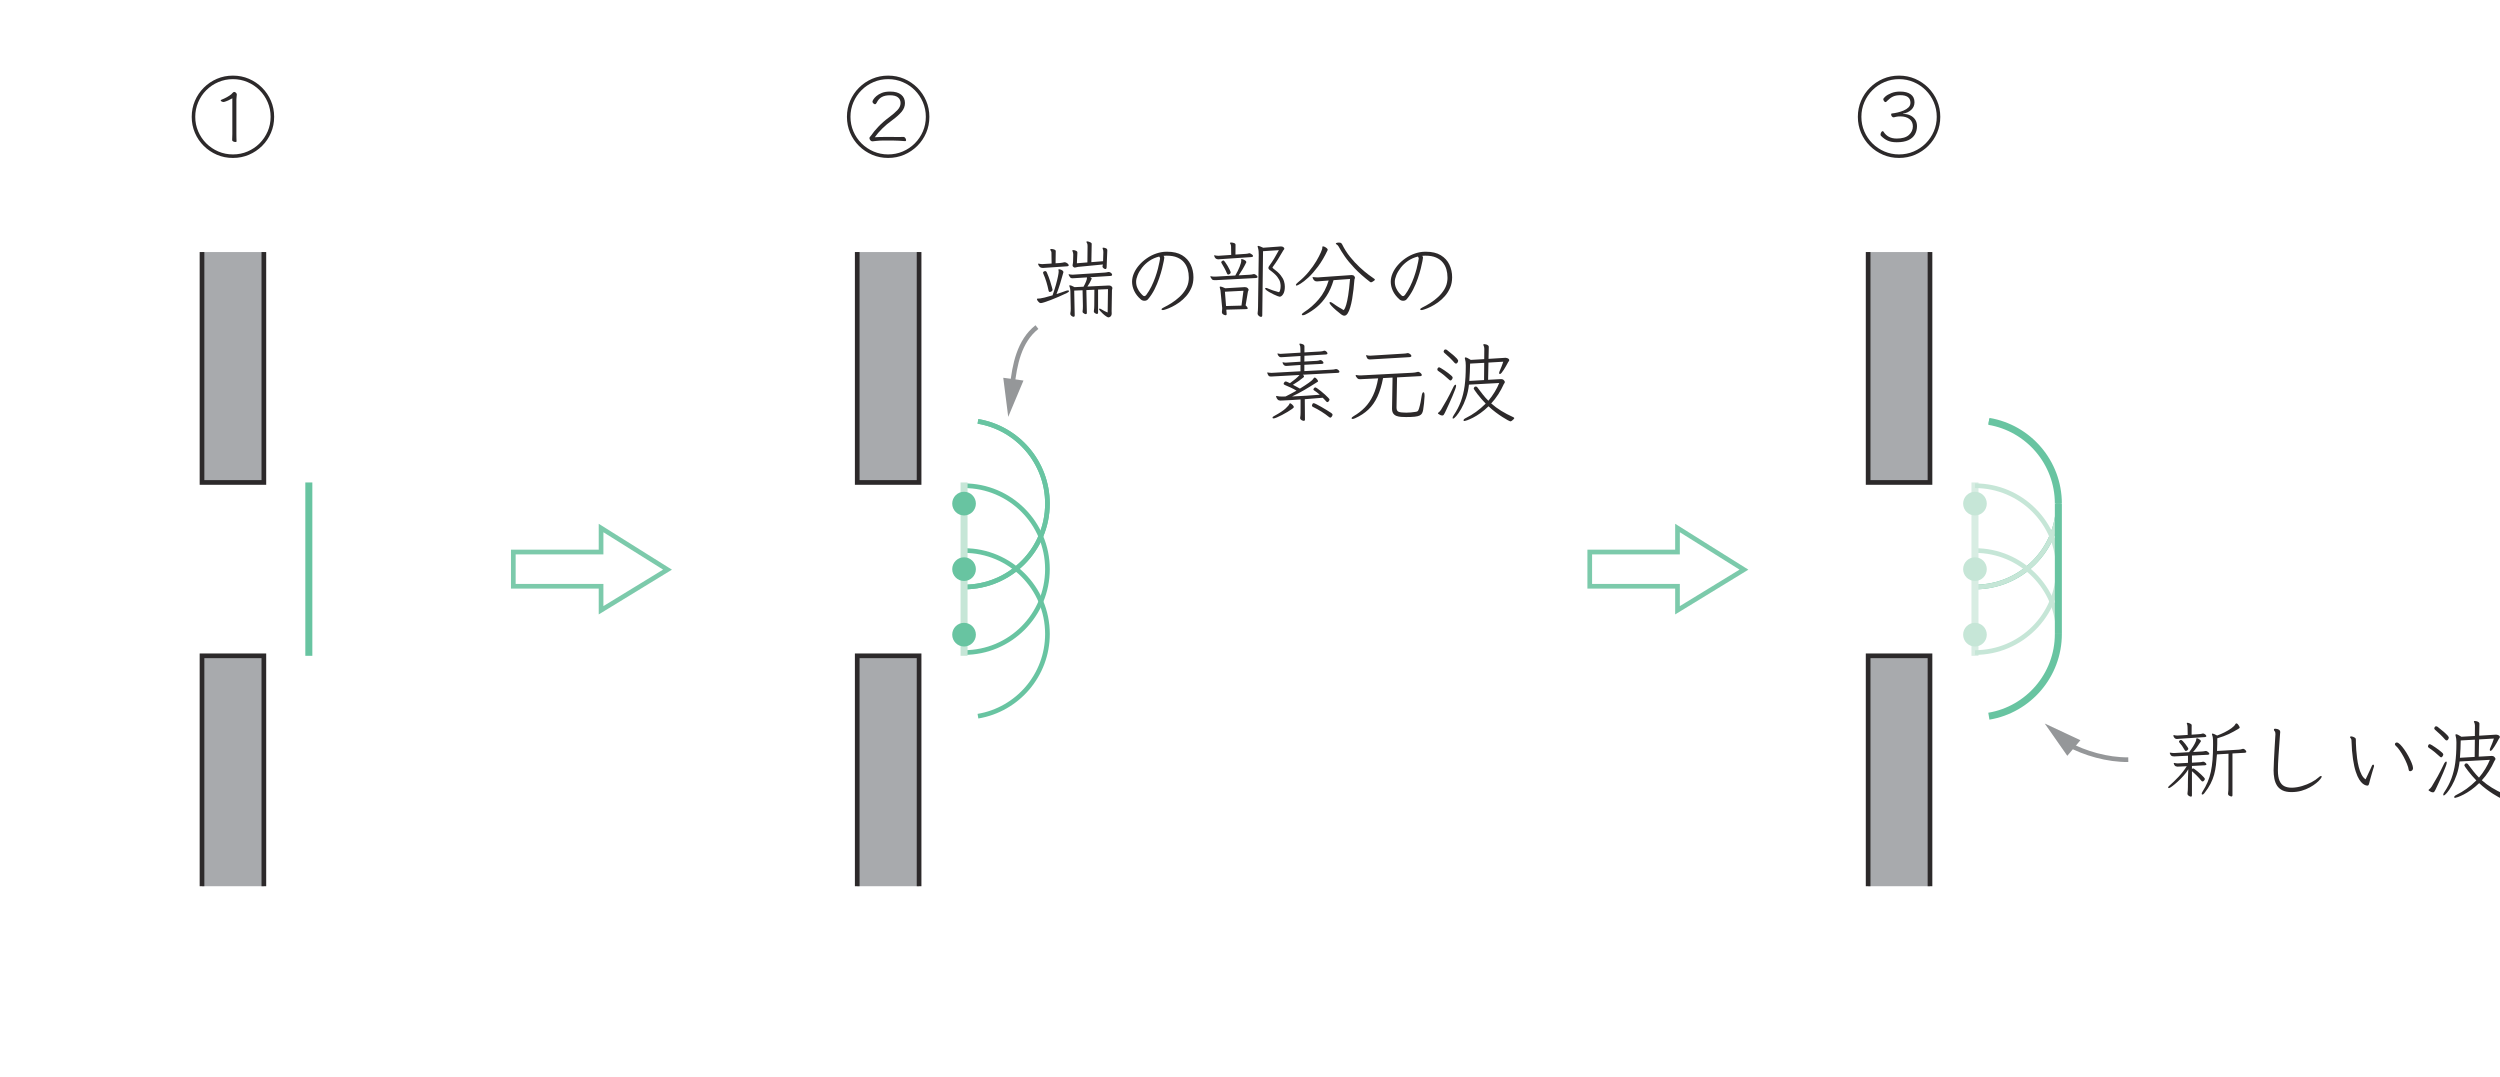 <?xml version="1.0" encoding="UTF-8" standalone="no"?> <svg xmlns="http://www.w3.org/2000/svg" xmlns:xlink="http://www.w3.org/1999/xlink" version="1.1" width="297pt" height="128pt" viewBox="0 0 297 128"><g><path transform="matrix(.004,0,0,-.004,0,128)" d="M 6900.32 29080.6 C 6867.8 29060.6 6827.77 29039.5 6779.67 29017.8 C 6731.86 28996.7 6690.99 28981.9 6657.07 28973 C 6653.46 28971.4 6647.62 28970.5 6639.28 28970.5 C 6620.1 28970.8 6601.47 28975.8 6582.57 28985.8 C 6563.66 28996.4 6554.77 29006.4 6554.77 29016.7 C 6554.49 29025.6 6561.44 29032 6575.06 29037.2 C 6628.16 29057.8 6681.81 29082.8 6736.3 29112.6 C 6790.79 29142.9 6834.71 29171.2 6866.96 29198.5 C 6875.58 29205.7 6888.64 29219.1 6906.44 29239.3 C 6924.23 29260.2 6941.19 29270.2 6956.48 29270.2 C 6971.77 29270.5 6988.45 29261.9 7006.52 29246 C 7024.03 29229.9 7033.48 29212.4 7033.48 29193.2 C 7033.48 29176.2 7031.26 29155.1 7027.09 29129.3 C 7022.64 29103.7 7020.7 29076.4 7020.7 29047.5 L 7020.7 28033.4 C 7020.42 28006.1 7021.25 27967.8 7021.81 27918 C 7022.36 27868.8 7024.03 27830.2 7025.7 27802.9 C 7025.42 27789.3 7014.58 27782.3 6992.34 27782.3 C 6971.77 27782.9 6950.64 27787.6 6928.4 27797.9 C 6906.16 27808.2 6895.04 27821.8 6895.04 27838.8 C 6895.04 27856.3 6895.88 27884.9 6897.54 27926.1 C 6899.21 27966.9 6900.32 27998.4 6900.32 28020.6 L 6900.32 29080.6 M 8037.06 28530.4 C 8037.06 28683.9 8008.15 28828.5 7950.05 28964.1 C 7891.95 29099.8 7811.61 29219.1 7709.3 29321.4 C 7606.72 29423.7 7487.73 29504 7352.07 29561.8 C 7216.41 29620.2 7071.85 29649.1 6918.11 29649.1 C 6764.66 29649.1 6619.82 29619.9 6484.16 29561.8 C 6348.49 29504 6229.51 29423.7 6126.93 29321.4 C 6024.62 29219.1 5944.56 29099.8 5886.46 28964.1 C 5828.36 28828.7 5799.16 28683.6 5799.16 28530.4 C 5799.16 28376.7 5828.36 28232.2 5886.46 28097.6 C 5944.28 27962.8 6024.62 27844.1 6126.93 27741.5 C 6229.51 27639.2 6348.49 27558.8 6484.16 27500.7 C 6619.82 27442.9 6764.66 27413.7 6918.11 27413.7 C 7071.57 27414 7216.68 27442.6 7352.07 27500.7 C 7487.73 27558.8 7607 27638.9 7709.3 27741.5 C 7811.61 27844.3 7891.95 27962.8 7950.05 28097.6 C 8007.88 28232.2 8037.06 28376.7 8037.06 28530.4 M 8142.15 28530.4 C 8142.15 28361.1 8110.73 28203 8047.35 28055.3 C 7983.96 27907.4 7896.39 27777.6 7783.8 27665.9 C 7670.66 27554.4 7540.83 27466.5 7392.94 27403.4 C 7245.32 27340.6 7087.14 27308.9 6918.11 27308.9 C 6749.09 27308.9 6590.91 27340.3 6443.01 27403.4 C 6295.39 27466.8 6165.29 27554.1 6052.7 27665.9 C 5939.83 27777.9 5851.98 27907.4 5788.88 28055.3 C 5725.77 28203 5694.08 28361.1 5694.08 28530.4 C 5694.08 28699.2 5725.77 28857.4 5788.88 29005.3 C 5851.98 29152.9 5940.11 29283 6052.7 29395.6 C 6165.01 29508.4 6295.39 29596 6443.01 29659.4 C 6590.91 29722.8 6749.09 29754.2 6918.11 29754.2 C 7087.14 29754.2 7245.6 29722.8 7392.94 29659.4 C 7540.83 29596 7670.94 29508.2 7783.8 29395.6 C 7896.12 29283.3 7984.24 29152.9 8047.35 29005.3 C 8110.46 28857.7 8142.15 28699.2 8142.15 28530.4 " fill="#2c292a"></path><path transform="matrix(.004,0,0,-.004,0,128)" d="M 25906.9 27803 C 25883 27803 25863 27814.1 25846.9 27836.1 C 25830.5 27858.3 25822.4 27878.9 25822.4 27897.8 C 25822.1 27910 25825.2 27918.1 25830.5 27923.4 C 25838.5 27937 25847.7 27948.4 25856.9 27957.9 C 25866.3 27967.6 25874.7 27977 25881.4 27987.3 C 25925.6 28055.7 25994.5 28138.8 26087.4 28237.2 C 26180.2 28335.4 26289.5 28430.4 26414 28522.5 C 26514.9 28597.8 26595.5 28667.6 26655.9 28732.6 C 26716.5 28797.1 26746.8 28866.4 26746.8 28940 C 26746.8 29010.1 26721.5 29065.7 26670 29107.4 C 26618.9 29149.6 26539.4 29170.2 26432.1 29170.2 C 26331.2 29170.5 26249.2 29152.4 26186 29116.6 C 26122.7 29081 26073.5 29025.1 26037.6 28950 C 26032.3 28940 26025.6 28929.7 26017 28919.5 C 26008.4 28909.2 25997.6 28903.9 25983.7 28903.9 C 25976.7 28904.2 25963.4 28911.1 25942.8 28925.8 C 25922.2 28940.6 25912.2 28960.3 25912.2 28985.9 C 25912.2 28996.5 25921.7 29016.5 25940.3 29047.6 C 25958.9 29078.2 25988.9 29111.3 26029.8 29147.1 C 26071 29183.3 26124.6 29214.1 26191 29240.8 C 26257.8 29267.5 26339.8 29280.3 26437.1 29280.3 C 26580.5 29280.3 26689.5 29249.7 26764.8 29188 C 26839.3 29126.8 26877.4 29044 26877.4 28940 C 26877.2 28846.1 26844.6 28759.6 26779 28681.2 C 26712.9 28602.8 26622.2 28520.8 26506 28435.5 C 26389.8 28352.3 26288.6 28267 26201.6 28180.5 C 26114.3 28094.9 26040.9 28008.7 25981.4 27923.4 C 26012 27926.7 26050.9 27928.9 26097.9 27929.8 C 26144.3 27930.9 26191.6 27931.4 26238.6 27932.3 C 26285.3 27933.4 26323.7 27933.7 26352.8 27933.7 C 26412.1 27933.9 26471.6 27933.1 26530.5 27932.3 C 26589.1 27931.4 26642.5 27930.9 26690.3 27930.9 C 26710.9 27931.2 26736.5 27931.4 26767.3 27932.3 C 26797.9 27933.4 26821 27933.7 26836.6 27933.7 C 26854.9 27933.9 26872.4 27922.5 26887.7 27900.3 C 26902.7 27878.3 26910.8 27857.5 26910.8 27838.9 C 26910.2 27818.6 26900.5 27808.3 26880.2 27808.3 C 26866.3 27808.3 26841 27809.7 26804.6 27813.3 C 26767.6 27816.6 26729.8 27819.4 26690.3 27820.8 C 26642.5 27824.4 26587.8 27826.1 26525.5 27826.1 L 26337.3 27826.1 L 26214.1 27826.1 C 26181.6 27826.1 26152.4 27825.2 26126 27823.3 C 26099.3 27821.6 26070.4 27819.4 26039 27815.8 C 26007.3 27812.5 25966.7 27808.3 25917.2 27803 L 25906.9 27803 M 27497.1 28530.3 C 27497.1 28684 27468.2 28828.3 27410.1 28964.2 C 27352 29099.9 27271.9 29219.1 27169.3 29321.4 C 27066.7 29423.7 26947.8 29504.1 26812.1 29561.9 C 26676.4 29620.3 26531.9 29649.2 26378.1 29649.2 C 26224.7 29649.2 26079.8 29620 25944.2 29561.9 C 25808.5 29504.1 25689.5 29423.7 25587 29321.4 C 25484.4 29219.1 25404.3 29099.9 25346.2 28964.2 C 25288.1 28828.5 25259.2 28683.7 25259.2 28530.3 C 25259.2 28376.5 25288.1 28232.2 25346.2 28097.7 C 25404 27962.6 25484.4 27843.9 25587 27741.3 C 25689.5 27639.3 25808.5 27558.9 25944.2 27500.8 C 26079.8 27443 26224.7 27413.8 26378.1 27413.8 C 26531.6 27414.1 26676.7 27442.7 26812.1 27500.8 C 26947.8 27558.9 27067 27639 27169.3 27741.3 C 27271.6 27844.1 27352 27962.6 27410.1 28097.7 C 27467.9 28232.2 27497.1 28376.5 27497.1 28530.3 M 27602.2 28530.3 C 27602.2 28361.2 27570.5 28202.8 27507.4 28055.1 C 27444 27907.5 27356.4 27777.7 27243.8 27665.9 C 27130.7 27554.2 27000.9 27466.6 26853 27403.5 C 26705.3 27340.7 26547.2 27309 26378.1 27309 C 26209.1 27309 26050.9 27340.4 25903 27403.5 C 25755.4 27466.9 25625.3 27553.9 25512.7 27665.9 C 25399.9 27778 25312 27907.5 25248.9 28055.1 C 25185.8 28202.8 25154.1 28361.2 25154.1 28530.3 C 25154.1 28699.3 25185.8 28857.5 25248.9 29005.1 C 25312 29152.7 25400.1 29282.8 25512.7 29395.7 C 25625 29508.5 25755.4 29596.1 25903 29659.5 C 26050.9 29722.6 26209.1 29754.3 26378.1 29754.3 C 26547.2 29754.3 26705.6 29722.6 26853 29659.5 C 27000.9 29596.1 27131 29508.3 27243.8 29395.7 C 27356.1 29283.1 27444.3 29152.7 27507.4 29005.1 C 27570.2 28857.7 27602.2 28699.3 27602.2 28530.3 " fill="#2c292a"></path><path transform="matrix(.004,0,0,-.004,0,128)" d="M 56543.1 28614.7 C 56611.3 28615 56675.5 28600.6 56735 28572.5 C 56794.7 28544.1 56843.1 28503.3 56879.8 28449.3 C 56916.2 28395.9 56934.8 28329.8 56934.8 28250.8 C 56934.3 28162.4 56914.3 28081.5 56873.1 28009 C 56832.3 27936.7 56767.5 27879.1 56678.5 27837.4 C 56589.6 27796 56474.8 27774.9 56333 27774.9 C 56223.7 27774.9 56133.1 27791.3 56061.6 27824.7 C 55989.6 27858 55924 27905.3 55864.5 27967 C 55855.6 27975.6 55851.8 27987.3 55851.8 28002.9 C 55851.5 28025.1 55858.4 28047.6 55872.1 28070.7 C 55885.7 28093.8 55900.1 28105.2 55915.7 28105.2 C 55925.7 28105.2 55934.6 28099.3 55941.3 28087.4 C 55982.1 28022.3 56034.7 27972.3 56098.6 27937.3 C 56162.6 27902.2 56241 27885 56333 27885 C 56495.1 27885 56615.7 27920.3 56694.1 27991.2 C 56772.5 28062.1 56812 28147.7 56812 28248.6 C 56811.7 28342.6 56777.5 28414.9 56708.3 28466.3 C 56639.1 28517.4 56551.5 28543 56445.6 28543 C 56390.8 28543 56346.6 28539.1 56312.7 28531.3 C 56278.2 28523.8 56259.6 28519.1 56256.2 28517.2 C 56252.6 28515.8 56247.9 28514.9 56241 28514.9 C 56218.4 28515.2 56200.9 28524.7 56187.3 28544.1 C 56173.4 28563.9 56166.7 28582.2 56166.7 28599.2 C 56166.5 28620 56175.1 28630 56192 28630 C 56241.5 28635.3 56297.7 28644.8 56359.9 28659.5 C 56422.2 28674.2 56482.3 28693.7 56540.4 28718.4 C 56598.2 28743.2 56646.3 28774.3 56683.8 28811.8 C 56721.1 28849.6 56740.2 28894.7 56740.2 28947.5 C 56740 29097.9 56639.6 29173 56438.1 29173 C 56352.4 29173 56281.5 29159.6 56224.3 29133.2 C 56166.7 29106.8 56107.8 29062.6 56046.4 29001.4 C 56042.7 28998.1 56036.9 28991.4 56028.3 28982 C 56019.7 28972.8 56009.7 28968.1 55997.7 28968.1 C 55987.1 28968.1 55977.1 28973.1 55967.1 28983.4 C 55954.9 28997 55946.6 29009.5 55941.3 29020.6 C 55936 29032 55933.8 29041.5 55933.8 29049.8 C 55933.5 29070.7 55954.9 29099 55997.7 29135.7 C 56040 29172.7 56099.2 29205.8 56174.2 29235.5 C 56249.3 29265.8 56335.8 29280.5 56433.1 29280.5 C 56569.6 29280.5 56674.9 29253 56749.1 29198.5 C 56823.4 29144 56860.6 29065.4 56860.6 28963.1 C 56860.3 28874.4 56828.9 28799.9 56765.8 28740.1 C 56702.2 28680.3 56620.7 28641.1 56520.1 28622.2 L 56520.1 28614.7 L 56543.1 28614.7 M 57521.1 28530.2 C 57521.1 28684 57492.2 28828.5 57434.1 28964.2 C 57376 29099.8 57295.7 29219.1 57193.4 29321.4 C 57090.8 29423.7 56971.8 29504.1 56836.2 29561.9 C 56700.2 29620.3 56555.9 29649.2 56402.2 29649.2 C 56248.5 29649.2 56103.9 29620 55968.2 29561.9 C 55832.3 29504.1 55713.6 29423.7 55610.7 29321.4 C 55508.4 29219.1 55428.4 29099.8 55370.3 28964.2 C 55312.2 28828.8 55283.2 28683.7 55283.2 28530.2 C 55283.2 28376.8 55312.2 28232.2 55370.3 28097.7 C 55428.1 27962.5 55508.4 27844.1 55610.7 27741.3 C 55713.6 27639.2 55832.3 27558.9 55968.2 27500.8 C 56103.9 27443 56248.5 27413.8 56402.2 27413.8 C 56555.7 27414.1 56700.5 27442.7 56836.2 27500.8 C 56971.8 27558.9 57091.1 27639 57193.4 27741.3 C 57295.7 27844.4 57376 27962.5 57434.1 28097.7 C 57492 28232.2 57521.1 28376.8 57521.1 28530.2 M 57626.2 28530.2 C 57626.2 28361.2 57594.5 28203 57531.4 28055.1 C 57468.1 27907.5 57380.5 27777.7 57267.6 27665.9 C 57154.7 27554.4 57024.6 27466.6 56877 27403.5 C 56729.4 27340.7 56571.2 27309 56402.2 27309 C 56233.2 27309 56074.7 27340.4 55927.1 27403.5 C 55779.5 27466.9 55649.4 27554.2 55536.8 27665.9 C 55423.9 27778 55336.1 27907.5 55273 28055.1 C 55209.9 28203 55178.2 28361.2 55178.2 28530.2 C 55178.2 28699.3 55209.9 28857.4 55273 29005 C 55336.1 29152.9 55424.2 29282.8 55536.8 29395.6 C 55649.1 29508.5 55779.5 29596.1 55927.1 29659.5 C 56074.7 29722.6 56233.2 29754.3 56402.2 29754.3 C 56571.2 29754.3 56729.4 29722.6 56877 29659.5 C 57024.6 29596.1 57155 29508.2 57267.6 29395.6 C 57380.2 29283 57468.3 29152.9 57531.4 29005 C 57594.3 28857.7 57626.2 28699.3 57626.2 28530.2 " fill="#2c292a"></path><path transform="matrix(.004,0,0,-.004,0,128)" d="M 32907.4 23412.8 L 32612.8 23400 L 32612.8 22718.9 C 32612.8 22690 32601.6 22675.6 32579.7 22675.6 C 32569.4 22675.6 32558.3 22678.6 32546.3 22685.6 C 32507.1 22702.8 32487.4 22723.9 32487.4 22749.5 L 32487.4 22757.3 C 32492.4 22793.2 32496.3 22824.3 32497.7 22851 C 32499.3 22877.4 32500.2 22906.6 32500.2 22939.1 L 32503 23395 L 32264.7 23384.5 L 32280 22711.4 C 32280 22683.9 32268.9 22670.3 32246.6 22670.3 C 32234.7 22670.3 32222.7 22673.6 32211.1 22680.3 C 32193.8 22689.2 32179.9 22698.1 32168.8 22707.5 C 32157.7 22716.7 32152.1 22729.2 32152.1 22744.5 L 32152.1 22752 C 32155.5 22774.3 32158.2 22797.9 32159.9 22822.6 C 32161.3 22847.7 32162.1 22872.7 32162.1 22898 L 32162.1 22933.8 L 32152.1 23379.5 L 31903.9 23369.5 L 31918.9 22626.6 C 31915.5 22603 31905.5 22590.8 31888.3 22590.8 C 31867.7 22591.1 31846 22599.7 31823.2 22617.8 C 31799.9 22635.8 31788.5 22656.4 31788.5 22680.3 L 31788.5 22690.6 C 31793.2 22718.4 31797.1 22742.8 31798.8 22765.1 C 31800.4 22787.3 31801.3 22811 31801.3 22836.8 L 31791 23341.1 C 31790.7 23363.3 31789.1 23388.1 31784.6 23415.3 C 31779.9 23442.6 31774 23465.6 31765.4 23484.6 C 31760.1 23495.1 31757.6 23504 31757.6 23512.6 C 31757.6 23522.9 31763.8 23527.9 31775.7 23527.9 C 31785.7 23528.2 31802.1 23523.8 31824.4 23515.1 C 31846.3 23506.8 31876.3 23492.1 31913.9 23471.8 L 32180.2 23484.6 C 32208.8 23534.3 32233.6 23583 32253 23631.6 C 32272.8 23680.5 32282.8 23717.5 32282.8 23743.1 L 32282.8 23761.2 L 31903.9 23738.1 C 31893.6 23738.1 31884.4 23737.5 31876.9 23736.7 C 31869.1 23736.1 31860.8 23735.3 31852.4 23735.3 C 31823.2 23735.6 31802.9 23741.4 31791 23753.4 C 31777.4 23768.7 31765.1 23786.2 31754 23805.9 C 31742.9 23825.7 31737.3 23837.9 31737.3 23842.9 C 31737.1 23851.5 31741.5 23856 31750.1 23856 C 31751.8 23856 31753.5 23855.4 31755.1 23854.6 C 31756.5 23854 31758.5 23853.2 31760.4 23853.2 C 31785.7 23846.5 31814.1 23842.9 31844.9 23842.9 L 31875.5 23842.9 L 32812.6 23904.6 C 32831.6 23906.3 32847.7 23908.2 32861.3 23910.7 C 32874.9 23913.5 32890.2 23916.6 32907.4 23919.6 C 32912.4 23921.6 32919.4 23922.4 32927.7 23922.4 C 32953.3 23922.4 32976.9 23912.9 32998.3 23894 C 33019.5 23875.4 33030.3 23857.6 33030.3 23840.4 C 33030 23820.1 33015.9 23808.1 32986.7 23804.5 L 32380.1 23766.2 C 32392 23759.5 32402.3 23752.5 32410.7 23745.6 C 32419.3 23739.2 32423.4 23732 32423.4 23725.3 C 32423.2 23723.4 32423.2 23722 32422.3 23721.1 C 32421.2 23720.3 32420.9 23719.5 32420.9 23717.5 C 32403.7 23676.6 32384.5 23636.9 32363.4 23598.5 C 32341.7 23560.2 32319.5 23523.8 32295.6 23489.6 L 32920.2 23520.4 L 32943.3 23520.4 C 32966.9 23520.4 32988.9 23512.6 33008.4 23497.3 C 33028.1 23482 33038.1 23464.3 33038.1 23443.4 C 33037.8 23431.7 33035.9 23420.3 33031.4 23410 C 33027.3 23400 33025.3 23390.6 33025.3 23382.3 L 33015 22759.8 C 33015 22747.9 33015.6 22735.9 33016.4 22723.9 C 33017 22712 33017.5 22700.9 33017.5 22690.6 C 33017.3 22658.6 33010.6 22633.6 32997 22616.6 C 32983.1 22599.7 32968.9 22587.7 32953.6 22581.9 C 32937.7 22576 32927.7 22573 32923 22573 C 32907.4 22573 32884.4 22583.3 32853.8 22603.6 C 32822.4 22624.4 32791.2 22649.4 32759 22679.2 C 32726.5 22709.2 32698.7 22737 32675.6 22763.7 C 32652.5 22790.4 32641.1 22808.5 32641.1 22818.7 C 32640.8 22829 32647 22834 32658.9 22834 C 32670.9 22834.3 32688.1 22827.4 32710.3 22813.7 C 32740.6 22793.2 32771.8 22775.7 32802.4 22761.2 C 32832.7 22746.7 32864.9 22732.6 32897.2 22718.9 L 32907.4 23412.8 M 31220 23338.3 C 31213 23337.2 31206.4 23334.7 31199.4 23332.2 C 31192.5 23329.7 31186.9 23328.3 31181.6 23328.3 C 31159.1 23328.3 31145.8 23344.4 31140.8 23377 C 31123.2 23460.9 31102.7 23543.5 31077.9 23625.5 C 31053.2 23707.5 31022.9 23789.2 30987 23871 C 30981.7 23884.9 30979.2 23894.9 30979.2 23901.8 C 30979 23919.1 30990.4 23932.7 31012.6 23942.7 C 31019 23944.6 31025.4 23945.8 31030.4 23946.6 C 31035.4 23947.7 31040.7 23948 31046 23948 C 31064.6 23948.3 31079.3 23936 31089.3 23912.1 C 31129.9 23818.4 31163.3 23732 31187.7 23653.6 C 31212.5 23575.2 31231.1 23512.1 31243.1 23465.1 C 31255 23418.4 31260.9 23395 31260.9 23395 C 31260.9 23372.8 31247.2 23353.9 31220 23338.3 M 31260.9 23228.5 C 31298.4 23334.7 31330.9 23435.9 31358.4 23533.2 C 31385.4 23630.5 31406.5 23715 31421 23786.7 C 31435.4 23858.7 31442.7 23908.8 31442.7 23937.7 C 31442.7 23948.3 31441.3 23959.9 31437.7 23973.6 C 31435.7 23977.2 31435.2 23982.2 31435.2 23988.8 C 31434.9 23999.1 31441.3 24004.4 31453.2 24004.4 C 31461.6 24004.4 31476.6 24000.8 31498 23994.1 C 31519.1 23987.2 31538.9 23977.4 31556.9 23964.4 C 31574.7 23951.9 31583.6 23936 31583.6 23917.1 C 31583.3 23915.7 31583.1 23913.8 31582.2 23912.1 C 31581.1 23910.4 31581.1 23908.5 31581.1 23906.8 C 31551.9 23797.9 31520.5 23687.5 31486.3 23576.8 C 31452.1 23465.9 31416.5 23362.2 31378.7 23266.9 C 31426.5 23282.2 31474.1 23297.5 31521.1 23313 C 31567.8 23328.3 31612.8 23344.4 31655.3 23361.4 C 31668.7 23367 31680.9 23370.3 31691.2 23372 C 31701.2 23373.6 31709.8 23374.2 31716.8 23374.2 C 31739 23374.2 31750.1 23368.3 31750.1 23356.4 C 31749.9 23337.8 31728.7 23318 31685.9 23297.5 C 31604.2 23258.5 31521.9 23220.7 31439.1 23184.9 C 31356.2 23149.3 31278.1 23117.3 31204.7 23089 C 31130.7 23060.9 31068.5 23038.4 31016.5 23022.5 C 30964.2 23006.1 30928.9 22998.1 30910 22998.1 C 30897.8 22998.1 30887.8 23000.6 30879.4 23005.6 C 30858.9 23019.5 30840 23037 30823 23059.5 C 30805.8 23082 30797.4 23100.4 30797.4 23115.9 C 30797.1 23126.2 30803.5 23130.9 30815.5 23130.9 C 30835.8 23131.2 30862.2 23132.9 30893.6 23136.2 C 30924.7 23139.8 30969.5 23148.7 31026.5 23163.2 C 31083.8 23177.6 31162.2 23199.3 31260.9 23228.5 M 31025.4 24045.3 C 31013.4 24043.6 31002.3 24042.8 30992 24042.8 C 30981.7 24043.1 30972.6 24042.8 30963.9 24042.8 C 30929.8 24043.1 30903.1 24052.2 30883.3 24070.9 C 30863.3 24090 30850.2 24108.9 30842.2 24128.4 C 30834.4 24148.4 30830.8 24158.1 30830.8 24158.1 C 30830.8 24166.5 30836.1 24170.9 30846.1 24170.9 C 30847.7 24170.9 30849.7 24170.4 30851.4 24169.5 C 30852.7 24169 30854.7 24168.2 30856.4 24168.2 C 30874.7 24164.8 30892.2 24161.8 30907.8 24159.3 C 30922.5 24156.8 30938.4 24155.4 30953.7 24155.4 C 30960.6 24155.4 30967 24155.9 30972.8 24156.8 C 30979 24157.9 30985.4 24158.1 30992 24158.1 L 31233.1 24173.2 L 31227.8 24500.9 C 31227.8 24513.2 31224.2 24524.8 31217.5 24536.8 C 31210.5 24549 31203.9 24560.7 31196.9 24572.6 C 31193.6 24579.6 31191.9 24583.8 31191.9 24585.7 C 31191.6 24599.6 31205.5 24606 31233.1 24606 C 31246.4 24606 31261.7 24603.5 31278.9 24598.5 C 31330.1 24586.5 31355.6 24568.5 31355.6 24544.6 L 31350.4 24180.9 L 31481 24188.7 C 31499.9 24190.7 31521.9 24193.5 31546.4 24197.6 C 31570.8 24202.1 31589.7 24206 31601.7 24209 C 31606.4 24211 31613.6 24211.8 31622 24211.8 C 31642.3 24211.8 31667.3 24201.8 31696.5 24182.3 C 31725.1 24162.6 31739.8 24140.9 31739.8 24117 C 31739.8 24103.4 31727.1 24094.8 31701.5 24091.1 Z M 32756.2 24145.1 L 32016.5 24073.4 C 31998.9 24072 31983.1 24067.8 31967.8 24062 C 31952.2 24055.8 31938.1 24053.1 31924.2 24053.1 C 31906.9 24053.1 31891.4 24059.7 31876.9 24073.4 C 31862.2 24087.5 31855.2 24100.9 31855.2 24114.2 C 31854.9 24125.1 31856.1 24132.3 31857.7 24137.3 C 31860.5 24156.5 31864.1 24173.7 31866.6 24189.8 C 31868.8 24206.2 31870.5 24224.6 31870.5 24244.9 L 31875.5 24437.3 C 31875.2 24455.9 31873.8 24473.7 31870.5 24490.9 C 31866.9 24507.9 31860.8 24524.8 31852.4 24542.1 C 31848.5 24549 31847.4 24553.7 31847.4 24557.4 C 31847.2 24567.6 31856.1 24572.6 31873 24572.6 C 31898.3 24572.9 31925.8 24566.3 31954.7 24553.7 C 31983.9 24541.2 31998.4 24523.2 31998.4 24500.9 L 31998.4 24495.9 L 31983.1 24180.9 L 32295.6 24206.5 L 32300.6 24695.5 C 32300.3 24714.7 32298.9 24731.9 32295.6 24748.1 C 32291.7 24764.2 32284.4 24780.9 32272.5 24797.8 C 32268.6 24803.4 32267.2 24808.9 32267.2 24816.2 C 32266.9 24826.5 32275 24831.5 32290.3 24831.5 C 32303.6 24831.5 32321.1 24827.8 32341.7 24820.9 C 32361.7 24814.5 32380.6 24805.9 32397.9 24795.6 C 32415.1 24785.3 32423.4 24773.4 32423.4 24759.7 L 32413.4 24214.3 L 32761.5 24242.4 L 32769.3 24508.7 C 32769 24530.9 32767.9 24549.3 32765.1 24563.8 C 32762.6 24578.5 32757.3 24596.8 32748.7 24618.8 C 32747 24622.4 32746.2 24626.3 32746.2 24631.6 C 32745.9 24640.5 32752.9 24644.4 32766.5 24644.4 C 32786.5 24644.9 32812.1 24638.8 32842.1 24627.7 C 32871.9 24616.8 32886.9 24596.6 32886.9 24567.6 L 32886.9 24562.6 L 32866.6 24058.1 C 32863 24025.8 32852.1 24009.4 32832.9 24009.4 C 32812.4 24009.4 32792.6 24018 32773.2 24035 C 32753.2 24052.2 32743.4 24067.2 32743.4 24080.9 C 32743.1 24089.8 32744.3 24096.4 32746.2 24101.7 " fill="#2c292a"></path><path transform="matrix(.004,0,0,-.004,0,128)" d="M 34428.8 24380.7 C 34317.9 24353.4 34219.8 24310.3 34134.1 24251.4 C 34048.8 24192.4 33977.4 24125.5 33919.3 24050.4 C 33861.1 23975.3 33817.2 23900.6 33787.2 23826.3 C 33757.2 23752.1 33742.4 23686.8 33742.4 23630.6 C 33742.2 23562.5 33755.8 23499.4 33782.2 23442.1 C 33808.6 23385.1 33838.1 23337.6 33870.6 23300.1 C 33902.6 23262.8 33927.6 23237 33944.8 23223.3 C 33956.8 23211.4 33971.2 23205.3 33988.5 23205.3 C 34006.8 23205.3 34026 23217.2 34044.6 23241.1 C 34101.1 23316.5 34151.4 23399.3 34195.9 23489.7 C 34240.1 23580.3 34278.7 23670.9 34311 23762.1 C 34343.2 23853.6 34369.9 23938.9 34390.2 24018.1 C 34410.8 24097.7 34426.3 24165.2 34436.3 24220.8 C 34446.3 24276.4 34452.7 24311.4 34454.4 24327 C 34454.1 24335.6 34450.2 24346.5 34441.6 24360.4 C 34433 24374 34428.8 24380.7 34428.8 24380.7 M 34649 24406.2 C 34631.8 24406.5 34615.6 24406 34600.4 24405.1 C 34584.8 24404.3 34570.6 24402.9 34557 24400.9 C 34572.3 24385.9 34580.1 24367.9 34580.1 24347.3 C 34579.8 24340.9 34574.8 24308.1 34564.5 24250 C 34553.9 24192.2 34537.8 24117.4 34514.7 24026.2 C 34491.4 23934.7 34461.6 23835.2 34424.9 23727.6 C 34388.2 23620.6 34342.9 23513 34289.3 23406.3 C 34235.3 23299.5 34172 23202.8 34098.6 23115.8 C 34084.7 23099.1 34068.5 23086.3 34049.9 23078.5 C 34031 23071.3 34012.4 23067.1 33993.8 23067.1 C 33948.7 23067.1 33911.7 23080.7 33880.9 23108.3 C 33791.9 23186.6 33726.9 23271.2 33684.9 23361.5 C 33643.2 23452.1 33622.3 23541.7 33622.3 23630.6 C 33622.1 23716 33641 23801 33678.5 23886.7 C 33716 23972 33767.7 24052.1 33833.4 24127.1 C 33899 24202.2 33975.1 24269.7 34061.3 24329.2 C 34147.2 24389.6 34240.1 24436 34339.3 24470.2 C 34438 24504.4 34538.1 24522.4 34638.7 24524.1 L 34661.8 24524.1 C 34844.4 24524.4 34993.4 24489.1 35108.5 24419.3 C 35223.4 24349.2 35308.7 24256.7 35363.5 24141.3 C 35418 24026.2 35445.2 23900.8 35445.2 23766.3 C 35445.2 23650.1 35425.5 23545.5 35385.1 23452.4 C 35344.8 23359.6 35292.9 23276.4 35228.9 23204.2 C 35164.7 23131.6 35096 23069.1 35022.9 23017.3 C 34949.2 22965.1 34878.6 22922.5 34810.2 22889.2 C 34741.9 22856.1 34683.2 22831.1 34633.4 22815 C 34584.2 22798.8 34551.7 22790.5 34536.4 22790.5 C 34510.6 22790.8 34498 22797.4 34498 22811.1 C 34497.8 22830 34520 22849.4 34564.5 22869.7 C 34635.9 22904.2 34712.9 22947.3 34795 22999.3 C 34876.7 23051.5 34955.1 23111.6 35029.3 23180 C 35103.3 23248.4 35165.8 23324.5 35216.1 23409 C 35266.4 23493.8 35295.9 23585.3 35304.5 23684.3 C 35305.9 23697.9 35307 23711.5 35307 23725.1 C 35306.8 23738.8 35307 23752.4 35307 23766.3 C 35306.8 23848.3 35295.9 23927 35273.7 24003.1 C 35251.4 24079 35215.3 24147.1 35165 24207.7 C 35114.7 24268.6 35048.2 24316.7 34965.4 24352.3 C 34882.2 24388.4 34780.5 24406.2 34659.3 24406.2 " fill="#2c292a"></path><path transform="matrix(.004,0,0,-.004,0,128)" d="M 36930.8 23364.2 L 36380.4 23335.9 L 36413.7 22910.8 L 36871.9 22923.9 L 36930.8 23364.2 M 36421.3 22803.2 L 36431.5 22677.9 L 36431.5 22670.3 C 36431.3 22648.1 36420.4 22637 36398.5 22637 C 36391.5 22637.3 36379.6 22640 36362.6 22645.9 C 36345.4 22652 36329.2 22661.4 36313.7 22674.2 C 36298.4 22686.7 36290.6 22704.5 36290.6 22726.5 L 36290.6 22734 C 36295.9 22770.1 36298.7 22802.4 36298.7 22831.6 C 36298.4 22840.2 36298.7 22848.8 36298.7 22857.2 C 36298.4 22865.8 36297.8 22874.1 36295.9 22883 L 36254.7 23307.8 C 36253.1 23332 36250.8 23355.6 36247.2 23379.5 C 36243.6 23403.7 36238.9 23424 36231.9 23441 C 36226.7 23451.2 36224.2 23461.5 36224.2 23471.8 C 36224.2 23484.1 36231.7 23489.6 36247.2 23489.6 C 36257.2 23489.9 36274.2 23485.7 36297.3 23477.9 C 36320.1 23470.4 36351.5 23457.1 36390.7 23438.5 L 36956.7 23471.8 L 36971.7 23471.8 C 37002.6 23472.1 37026.2 23465.7 37042.3 23453.8 C 37058.4 23442.1 37069.6 23429.3 37075.7 23416.5 C 37081.2 23404.3 37084.6 23396.5 37084.6 23394.8 C 37084.3 23384.8 37081.5 23375.1 37075.7 23366.7 C 37069.3 23358.4 37065.7 23349.5 37064 23341.2 L 36994.8 22931.4 C 37018.7 22909.4 37035.1 22890.8 37043.4 22876.3 C 37052 22861.9 37056.5 22850.2 37056.5 22841.9 C 37056.2 22833.5 37051.8 22827.1 37042.3 22823.8 C 37032.6 22820.7 37022.3 22818.8 37010.3 22818.8 Z M 36552.2 23909.7 C 36551.9 23889.4 36542.2 23873.3 36522.4 23862.1 C 36502.7 23851 36488 23845.5 36477.7 23845.5 C 36460.7 23845.7 36447.1 23859.1 36436.8 23886.6 C 36419.6 23931.1 36396.2 23980.3 36366.5 24035 C 36336.2 24089.5 36306.2 24142.6 36275.6 24193.5 C 36271.7 24200.7 36270.3 24205.7 36270.3 24209.1 C 36270 24224.6 36279.2 24238 36297.3 24248.8 C 36314.8 24260.2 36327.6 24265.5 36334.2 24265.5 C 36344.5 24265.8 36361.5 24249.4 36385.4 24216.6 C 36409 24184.6 36434.3 24146.2 36459.9 24102.9 C 36485.2 24059.5 36507.2 24018.6 36524.9 23981.4 C 36542.7 23943.6 36552.2 23919.7 36552.2 23909.7 M 36109.1 23679.2 L 36073.2 23679.2 C 36037.1 23679.2 36012.3 23685.9 35998.7 23699.5 C 35997.3 23703.4 35988.1 23715.9 35972 23738.1 C 35955.6 23760.4 35947.8 23776.2 35947.8 23786.8 C 35947.8 23793.7 35951.2 23797.1 35957.8 23797.1 C 35959.5 23797.1 35961.4 23796.5 35963.1 23795.7 C 35964.5 23795.1 35966.4 23794.3 35968.1 23794.3 C 35983.4 23791 35999.3 23788.2 36015.7 23786.8 C 36031.5 23785.1 36048.5 23784 36065.4 23784 L 36098.8 23784 L 36687.6 23817.4 C 36740.4 23906.1 36783.2 23992 36815.7 24074.8 C 36848 24157.6 36864.4 24215.7 36864.4 24250.2 C 36864.1 24255.2 36864.4 24260.8 36864.4 24266.6 C 36864.1 24273 36863.6 24278.3 36861.9 24283.6 L 36861.9 24288.6 C 36861.6 24300.8 36868.6 24306.4 36882.2 24306.4 C 36885.5 24306.9 36898.6 24302.5 36920.8 24295 C 36942.8 24287.2 36964.2 24276.4 36984.5 24262.7 C 37005.3 24249.4 37015.6 24233 37015.6 24214.4 C 37015.3 24209.1 37014.5 24205.7 37012.8 24204.1 C 36977 24130.7 36941.1 24063.7 36905.3 24003.1 C 36869.1 23942.5 36831 23882.1 36790.2 23822.4 L 37115.1 23840.4 C 37139.1 23842.1 37158.2 23844.3 37173 23846.6 C 37187.4 23849.6 37204.9 23853.2 37225.5 23858.2 C 37230.2 23859.9 37237.5 23860.7 37245.8 23860.7 C 37259.4 23861 37280 23851 37307.2 23831.6 C 37334.5 23812.1 37348.4 23792.6 37348.4 23774 C 37348.1 23757 37334.5 23746.5 37307.2 23743.1 Z M 37350.9 22695.9 C 37353.9 22721.5 37357.3 22750.4 37359.8 22782.9 C 37362.3 22815.5 37363.7 22849.4 37363.7 22885.2 L 37384.2 24426.8 C 37384 24462.9 37382.9 24498.8 37380.4 24535.7 C 37377.3 24572.7 37372.3 24604.4 37363.7 24631.6 C 37355.1 24654.2 37350.9 24670 37350.9 24680.3 C 37350.9 24692.2 37356.7 24698.4 37368.7 24698.4 C 37387.6 24698.4 37437.1 24679.2 37517.1 24641.9 L 38029.2 24680.3 L 38049.8 24680.3 C 38077 24680.3 38099.8 24673.1 38117.9 24658.3 C 38135.7 24644.1 38144.6 24630 38144.6 24616.3 C 38144.3 24604.4 38140.4 24594.1 38131.8 24585.8 C 38123.2 24577.1 38118.2 24571 38116.5 24567.7 C 38053.1 24458.7 37998.6 24367 37952.8 24293.6 C 37906.3 24220.5 37856.8 24147.6 37804.3 24076.2 C 37797.1 24069.2 37793.7 24061.5 37793.7 24053.1 C 37793.7 24047.8 37801.5 24038.4 37817.1 24024.8 C 37912.4 23955 37985 23888.8 38034.5 23826.3 C 38083.7 23764 38117.3 23704.8 38134.3 23648.3 C 38151.2 23591.9 38159.9 23538.3 38159.9 23486.8 C 38159.9 23393.1 38143.7 23319.8 38111.2 23266.7 C 38078.7 23214.1 38043.1 23187.4 38003.6 23187.4 C 37993.3 23187.7 37972.2 23194.1 37939.7 23206.9 C 37907.4 23219.7 37870.7 23235.8 37829.6 23255.3 C 37788.7 23275 37748.4 23295.8 37709.5 23318.1 C 37669.8 23340.3 37637.5 23361.5 37611.9 23382 C 37586.1 23402.6 37573.8 23419.6 37573.8 23433.2 C 37573.8 23443.5 37581.3 23448.7 37596.9 23448.7 C 37605.3 23449 37615 23447.4 37626.1 23444.9 C 37636.9 23442.4 37650.6 23436.8 37665.9 23428.2 C 37698.4 23412.9 37744 23395.1 37802.9 23375.6 C 37861.8 23356.4 37917.7 23339.2 37970.5 23325.6 C 37973.6 23325.9 37976.7 23325.3 37978.3 23324.2 C 37979.4 23323.6 37981.4 23323.4 37983.3 23323.4 C 37995 23323.4 38006.7 23341.2 38017.8 23377 C 38028.9 23412.9 38034.8 23457.1 38034.8 23509.9 C 38034.2 23541 38029.5 23578 38019.2 23621.7 C 38008.6 23665.3 37981.1 23717.3 37935.8 23777.6 C 37890.5 23838.5 37813.5 23907.7 37704.2 23986.1 C 37681.7 24001.7 37670.9 24020.3 37670.9 24042.6 C 37670.9 24061.7 37679.5 24082 37696.7 24104 C 37754.3 24182.7 37804 24256.6 37844.9 24325.6 C 37886 24395.1 37932.2 24476.2 37983.3 24570.2 L 37512.1 24539.6 L 37489.3 22634.5 C 37489.1 22603.6 37476.3 22588.3 37450.7 22588.3 C 37432.1 22588.3 37410.7 22598.6 37386.7 22618.9 C 37362.8 22639.8 37350.9 22660.1 37350.9 22680.4 Z M 36229.4 24301.4 C 36220.5 24299.7 36212.2 24298.6 36203.9 24298.6 C 36195.2 24298.9 36187.5 24298.6 36180.8 24298.6 C 36177.2 24298.9 36167.4 24300 36151 24302.5 C 36134.9 24305.5 36118.8 24313.3 36102.7 24326.9 C 36086 24340.8 36073.2 24363.6 36062.9 24396.2 C 36061 24399.8 36060.4 24403.7 36060.4 24409 C 36060.1 24415.9 36063.7 24419 36070.4 24419 C 36071.8 24419.2 36074 24418.7 36075.7 24417.9 C 36077.4 24417 36079.3 24416.5 36080.7 24416.5 C 36114.9 24408.4 36148.3 24403.7 36180.8 24403.7 L 36195.8 24403.7 L 36567.2 24429.3 L 36562.2 24693.1 C 36562.2 24706.7 36559.1 24720.3 36553.3 24734.2 C 36546.9 24747.8 36541.1 24759.8 36533.8 24770.1 C 36532.2 24773.4 36531.3 24777.6 36531.3 24782.9 C 36531.3 24793.2 36541.9 24797.9 36562.2 24797.9 C 36585.8 24798.2 36614.2 24793.2 36646.7 24782.9 C 36679.2 24772.6 36695.4 24755.3 36695.4 24731.4 L 36692.9 24439.5 L 36992.5 24459.8 C 37010.9 24461.8 37027.8 24463.4 37042.3 24465.1 C 37056.5 24467.1 37071.8 24470.4 37087.1 24475.4 C 37097.3 24479.3 37104.3 24480.7 37107.6 24480.7 C 37114 24481 37126.3 24476.2 37143.5 24467.9 C 37160.2 24459.3 37176.9 24448.4 37191.9 24435.6 C 37207.2 24423.4 37214.9 24409.8 37214.9 24396.2 C 37214.9 24378.9 37200.8 24368.6 37171.6 24365.3 " fill="#2c292a"></path><path transform="matrix(.004,0,0,-.004,0,128)" d="M 39607.1 23679.2 C 39552.4 23494.8 39482.3 23337.5 39395.9 23206.8 C 39309.7 23076.4 39214 22967.2 39109.2 22880.2 C 39003.9 22793.2 38894.6 22720.6 38780.1 22662.5 C 38745.6 22645.8 38717.8 22636.9 38695.6 22636.9 C 38674.7 22637.2 38664.7 22643.6 38664.7 22657.5 C 38664.7 22676.7 38687 22700.3 38731.7 22729.2 C 38889.9 22829.9 39035.3 22957.5 39166.8 23112 C 39298.3 23266.6 39396.4 23452.3 39461.5 23668.9 L 39164 23645.8 C 39152 23644.1 39141.2 23643.3 39130.9 23643.3 L 39102.8 23643.3 C 39073.7 23643.3 39050.3 23652.5 39032.5 23671.4 C 39014.2 23690.3 39001.6 23709.2 38993.9 23729.2 L 38982.5 23758.4 C 38982.2 23767.3 38987.5 23771.2 38997.8 23771.2 C 39001.1 23771.2 39003.6 23770.9 39005.5 23770.1 C 39006.9 23769.2 39008.9 23768.7 39010.5 23768.7 C 39045.9 23763.9 39081.2 23761.2 39115.4 23761.2 L 39146.2 23761.2 L 40127 23830.1 L 40150.1 23830.1 C 40180.6 23830.1 40203.7 23820.9 40219 23801.8 C 40234.3 23783.4 40242.1 23767 40242.1 23753.4 C 40241.8 23741.4 40239.9 23731.1 40236 23722.5 C 40231.5 23714.5 40228.5 23705.6 40226.8 23696.9 C 40219.8 23604.9 40210.9 23509.3 40199.8 23410 C 40188.7 23311.4 40175.1 23214.6 40159 23120.9 C 40142.8 23027 40123.4 22943 40101.1 22868.8 C 40078.9 22794.6 40053.3 22735.1 40024.7 22690.6 C 39995.2 22646.4 39963 22624.1 39927.1 22624.1 C 39897.9 22624.1 39866.8 22636.9 39832.6 22662.5 C 39784.5 22698.9 39733.9 22739.8 39680.2 22786.8 C 39626 22833.8 39580.7 22877.7 39543.2 22918.8 C 39505.4 22959.7 39486.8 22990.3 39486.8 23010.8 C 39486.8 23023.1 39493.7 23028.6 39507.3 23028.6 C 39517.3 23028.9 39531.8 23024.5 39549.6 23015.8 C 39567.1 23007.5 39588.5 22993.6 39612.4 22975 C 39647.7 22947.7 39693.9 22916.9 39749.2 22883 C 39804.5 22849 39855.7 22818.7 39901.8 22792.9 C 39902.9 22793.2 39904.6 22792.9 39905.4 22792.1 C 39906 22791.2 39906.8 22790.7 39906.8 22790.7 C 39910.2 22790.9 39918.8 22801.2 39932.4 22822.6 C 39945.7 22844 39962.7 22886 39982.4 22949.4 C 40001.6 23012.5 40021.6 23105.6 40041.4 23228.5 C 40060.6 23351.7 40079.2 23513.5 40096.1 23715 L 39607.1 23679.2 M 39271.6 24662.4 C 39271.6 24676.1 39279.4 24682.7 39294.7 24682.7 C 39308.6 24683 39326.4 24677.2 39348.6 24666.3 C 39370.3 24655.2 39390.6 24641.9 39407.3 24626.3 C 39424.2 24611.6 39433.1 24596.6 39433.1 24582.9 C 39432.8 24576.3 39432.3 24571.8 39430.3 24570.1 C 39339.7 24379.2 39244.3 24216.5 39143.7 24082.3 C 39043.1 23948.5 38947.4 23839.8 38857.1 23757 C 38766.5 23674.4 38689.5 23613.8 38626.6 23575.5 C 38563 23536.8 38524 23517.9 38508.8 23517.9 C 38495.1 23517.9 38488.2 23523.8 38488.2 23535.7 C 38488.2 23554.9 38507.1 23579.4 38544.6 23609.9 C 38667.2 23708.9 38775.1 23814.3 38867.1 23926.3 C 38959.1 24038 39035.3 24144.8 39095.1 24246.3 C 39154.6 24347.7 39199.6 24434.2 39229.6 24504.8 C 39259.1 24576 39274.4 24620.5 39274.4 24639.4 C 39274.1 24642.7 39273.8 24645.8 39273 24648.3 C 39272.1 24650.8 39271.6 24653 39271.6 24654.7 Z M 40833.7 23691.9 C 40833.7 23685 40825.9 23675.5 40810.6 23663.6 C 40794.8 23651.9 40778.6 23640.5 40760.6 23630.5 C 40742.8 23620.5 40728.6 23615.2 40718.6 23615.2 C 40711.3 23615.2 40703.8 23617.4 40695.5 23622.7 C 40509 23766.2 40354.7 23902.7 40231.8 24032.5 C 40108.9 24162.3 40010 24282.1 39934.9 24391.9 C 39859.6 24502.3 39800.1 24598.5 39755.6 24680.5 C 39748.9 24693.9 39740.3 24705.3 39730 24715 C 39719.7 24724.4 39706.9 24734.2 39691.6 24744.2 C 39679.7 24751.1 39673.6 24758.1 39673.6 24764.7 C 39673.6 24772 39681.6 24778.4 39696.6 24785.3 C 39712.2 24792.3 39736.1 24795.6 39768.4 24795.6 C 39797.3 24795.9 39818.4 24790.3 39831.2 24780 C 39844 24770 39854 24758.1 39860.7 24744.2 C 39928.5 24606 40009.1 24480.1 40101.1 24366.6 C 40193.2 24253.2 40286.8 24152.3 40381.6 24064.5 C 40476.4 23976.9 40562.9 23903.8 40640.5 23845.7 C 40717.7 23787.9 40777.2 23744.8 40818.1 23717.5 C 40828.4 23710.8 40833.7 23702.2 40833.7 23691.9 " fill="#2c292a"></path><path transform="matrix(.004,0,0,-.004,0,128)" d="M 42111.8 24380.7 C 42000.9 24353.4 41902.5 24310.3 41817.1 24251.4 C 41731.8 24192.4 41660.4 24125.5 41602.3 24050.4 C 41544.2 23975.3 41500.2 23900.6 41470.2 23826.3 C 41440.2 23752.1 41425.4 23686.8 41425.4 23630.6 C 41425.2 23562.5 41438.8 23499.4 41465.2 23442.1 C 41491.6 23385.1 41521.4 23337.6 41553.6 23300.1 C 41585.6 23262.8 41610.6 23237 41627.8 23223.3 C 41639.8 23211.4 41654.2 23205.3 41671.5 23205.3 C 41689.8 23205.3 41709 23217.2 41727.6 23241.1 C 41784.1 23316.5 41834.4 23399.3 41878.9 23489.7 C 41923.1 23580.3 41961.4 23670.9 41994 23762.1 C 42026.2 23853.6 42052.9 23938.9 42073.5 24018.1 C 42093.8 24097.7 42109.1 24165.2 42119.3 24220.8 C 42129.3 24276.4 42135.7 24311.4 42137.4 24327 C 42137.1 24335.6 42133 24346.5 42124.6 24360.4 C 42115.7 24374 42111.8 24380.7 42111.8 24380.7 M 42332 24406.2 C 42314.8 24406.5 42298.6 24406 42283.4 24405.1 C 42267.8 24404.3 42253.6 24402.9 42240 24400.9 C 42255.3 24385.9 42263.1 24367.9 42263.1 24347.3 C 42262.8 24340.9 42257.5 24308.1 42247.5 24250 C 42236.9 24192.2 42220.8 24117.4 42197.7 24026.2 C 42174.4 23934.7 42144.6 23835.2 42107.9 23727.6 C 42071.2 23620.6 42025.9 23513 41972.3 23406.3 C 41918.3 23299.5 41855 23202.8 41781.6 23115.8 C 41767.7 23099.1 41751.5 23086.3 41732.9 23078.5 C 41714 23071.3 41695.1 23067.1 41676.8 23067.1 C 41631.7 23067.1 41594.8 23080.7 41563.6 23108.3 C 41474.9 23186.6 41409.9 23271.2 41367.9 23361.5 C 41326.2 23452.1 41305.4 23541.7 41305.4 23630.6 C 41305.1 23716 41324 23801 41361.5 23886.7 C 41399 23972 41450.7 24052.1 41516.4 24127.1 C 41582 24202.2 41658.1 24269.7 41744.3 24329.2 C 41830.2 24389.6 41923.1 24436 42022.3 24470.2 C 42121 24504.4 42221.1 24522.4 42321.7 24524.1 L 42344.8 24524.1 C 42527.4 24524.4 42676.4 24489.1 42791.5 24419.3 C 42906.4 24349.2 42991.7 24256.7 43046.5 24141.3 C 43101 24026.2 43128.2 23900.8 43128.2 23766.3 C 43127.9 23650.1 43108.5 23545.5 43068.1 23452.4 C 43027.8 23359.6 42975.9 23276.4 42911.9 23204.2 C 42847.7 23131.6 42779 23069.1 42705.9 23017.3 C 42632.2 22965.1 42561.6 22922.5 42493.2 22889.2 C 42424.9 22856.1 42366.2 22831.1 42316.4 22815 C 42267.2 22798.8 42234.7 22790.5 42219.4 22790.5 C 42193.6 22790.8 42181.1 22797.4 42181.1 22811.1 C 42180.8 22830 42203 22849.4 42247.5 22869.7 C 42318.9 22904.2 42395.9 22947.3 42478 22999.3 C 42559.7 23051.5 42638.1 23111.6 42712.3 23180 C 42786.5 23248.4 42848.8 23324.5 42899.1 23409 C 42949.4 23493.8 42978.9 23585.3 42987.5 23684.3 C 42988.9 23697.9 42990 23711.5 42990 23725.1 C 42989.8 23738.8 42990 23752.4 42990 23766.3 C 42989.8 23848.3 42978.9 23927 42956.7 24003.1 C 42934.4 24079 42898.3 24147.1 42847.7 24207.7 C 42797.7 24268.6 42731.2 24316.7 42648.4 24352.3 C 42565.2 24388.4 42463.5 24406.2 42342.3 24406.2 " fill="#2c292a"></path><path transform="matrix(.004,0,0,-.004,0,128)" d="M 38426.7 19908 C 38426.7 19898 38409.2 19879.6 38374.5 19854.3 C 38339.1 19828.7 38295.2 19799.8 38242.4 19768.4 C 38189.3 19737 38134.3 19705.9 38077.3 19676.1 C 38019.7 19646.7 37968.6 19621.6 37922.4 19601.9 C 37876 19582.7 37843.8 19572.4 37825.1 19572.4 C 37804.3 19572.7 37794.5 19579.9 37794.5 19595.5 C 37794 19612.7 37807.1 19626.9 37832.6 19638.9 C 37999.7 19729.8 38117 19806.5 38183.5 19869.3 C 38249.9 19932.7 38286.6 19976.1 38293.6 20000 C 38296.9 20015.8 38305 20023.1 38316.6 20023.1 C 38323.3 20023.3 38335.8 20016.7 38353.6 20003.9 C 38371.7 19991.4 38388.4 19975.8 38403.6 19958 C 38418.9 19939.9 38426.7 19923.3 38426.7 19908 M 38964.6 19954.1 C 38964.6 19954.4 38965.5 19960 38968.3 19971.9 C 38970.5 19984.1 38976 19995.5 38983.6 20007.8 C 38991.1 20019.7 39001.9 20025.8 39015.5 20025.8 C 39027.5 20025.8 39053.6 20015.8 39093.6 19996.1 C 39133.7 19976.9 39180.4 19951.3 39233.2 19920.8 C 39286 19890.2 39339.4 19858.2 39393.3 19826 C 39447.3 19794 39494.5 19763.4 39535.4 19736.4 C 39562.6 19717.5 39576.5 19699.7 39576.5 19682.5 C 39576.5 19665.6 39568.5 19646.9 39553.4 19626.1 C 39537.9 19605.8 39524.3 19595.5 39512.3 19595.5 C 39502 19595.5 39490.1 19600.8 39476.4 19611.1 C 39403.1 19670.8 39325.5 19726.2 39243.5 19777.3 C 39161.8 19828.7 39078.1 19874.6 38992.4 19915.5 C 38973.8 19925.8 38964.6 19938.6 38964.6 19954.1 M 38752 20143.4 L 38757 19536.6 C 38756.7 19512.7 38744.2 19500.7 38718.6 19500.7 C 38711.7 19500.7 38699.7 19503.8 38682.8 19509.6 C 38665.5 19515.7 38649.9 19525.2 38635.5 19538 C 38620.8 19551 38613.8 19566.3 38613.8 19585.2 C 38613.5 19589.1 38614.1 19591.9 38614.9 19595.5 C 38615.8 19599.1 38616.3 19602.2 38616.3 19605.8 C 38622.7 19641.6 38626.6 19689.5 38626.6 19749.2 L 38626.6 20135.7 C 38532.6 20129 38440.1 20122.9 38348.6 20117.9 C 38257.4 20112.9 38171.5 20108.7 38091.4 20105.1 C 38079.5 20105.4 38067.3 20104.5 38055.3 20103.7 C 38043.4 20102.8 38033.3 20102.3 38024.7 20102.3 C 37992.2 20102.6 37965.8 20113.4 37945.5 20135.7 C 37924.6 20157.9 37910.5 20184.3 37901.9 20214.9 C 37901.6 20217.1 37901.3 20218.5 37900.5 20220.2 C 37899.6 20222.1 37899.4 20223.8 37899.4 20225.4 C 37899.1 20236 37905.2 20240.7 37917.1 20240.7 C 37918.5 20240.7 37920.2 20240.2 37921 20239.3 C 37921.6 20238.5 37923 20238 37924.6 20238 C 37948.6 20231.6 37973 20227.1 37997.8 20225.4 C 38022.5 20224.1 38046.1 20222.9 38068.4 20222.9 L 38125.9 20222.9 C 38145.1 20222.9 38164.8 20223.8 38183.5 20225.4 C 38241.6 20254.6 38297.4 20283.5 38351.4 20312.5 C 38404.8 20341.7 38456.5 20369.7 38505.9 20397 C 38451.2 20431.4 38394.5 20461.7 38334.4 20489.3 C 38274.7 20516.5 38220.2 20540.1 38170.7 20561 C 38139.8 20573.2 38124.5 20586.3 38124.5 20601.9 C 38124.5 20611.9 38129.8 20624.7 38140.1 20640.2 C 38153.4 20660.8 38167.9 20670.8 38183.5 20670.8 C 38193.5 20671.1 38204.9 20668.3 38216.6 20663.3 L 38311.6 20619.9 C 38371.4 20662.5 38426.7 20705 38478.1 20747.8 C 38528.7 20790.6 38568.5 20829 38595.5 20863.2 L 37794.5 20819.3 C 37783.7 20819.5 37774.8 20819 37767.3 20818.1 C 37759.8 20817.3 37751.5 20817 37743.1 20817 C 37710.3 20817.3 37688.1 20825.9 37675.3 20843.7 C 37662.2 20861.8 37650 20886.8 37638 20919.3 C 37636.1 20921.3 37635.5 20923.5 37635.5 20926.8 C 37635.3 20934.1 37639.7 20937.1 37648.3 20937.1 L 37656.1 20937.1 C 37688.3 20930.7 37720 20926.8 37750.6 20926.8 L 37781.5 20926.8 L 38623.8 20973 L 38623.8 21160.1 L 38247.4 21134.2 C 38237.1 21134.5 38228.2 21133.9 38220.7 21133.1 C 38212.7 21132.6 38204.9 21131.7 38196.3 21131.7 C 38172.1 21131.7 38152.9 21138.7 38137.3 21152.6 C 38122 21165.9 38110.4 21180.9 38102.8 21197.3 C 38095.1 21213.5 38091.4 21224.9 38091.4 21231.8 C 38091.4 21238.5 38094.8 21242.1 38101.5 21242.1 C 38103.1 21242.4 38105.1 21241.5 38106.7 21240.7 C 38108.1 21239.9 38110.1 21239.3 38111.7 21239.3 C 38137.3 21232.9 38162.1 21229.3 38186 21229.3 C 38192.6 21229.3 38199.3 21229.6 38205.2 21230.4 C 38211 21231.5 38217.7 21231.8 38224.3 21231.8 L 38623.8 21257.4 L 38623.8 21426.4 L 38099 21393 C 38086.7 21393.3 38076.7 21392.5 38068.1 21391.7 C 38059.5 21390.8 38051.1 21390.5 38042.5 21390.5 C 38020.3 21390.5 38001.7 21398.1 37986.4 21413.6 C 37970.5 21429.2 37959.4 21445 37951.6 21462.3 C 37944.1 21479.2 37940.2 21489.2 37940.2 21492.8 C 37939.9 21500.1 37944.7 21503.1 37953 21503.1 C 37954.7 21503.4 37956.6 21502.6 37958 21501.7 C 37959.4 21500.9 37961.6 21500.6 37963.3 21500.6 C 37985 21493.7 38010.3 21490.1 38037.5 21490.1 C 38042.5 21490.3 38048.4 21490.6 38054.2 21491.5 C 38060 21492.6 38066.7 21492.8 38073.4 21492.8 L 38623.8 21526.2 L 38621.3 21659.4 C 38621.3 21683.6 38619.4 21701.9 38616.3 21715.5 C 38612.4 21729.4 38606.6 21744.4 38598.2 21761.7 C 38593 21770.3 38590.7 21777.2 38590.7 21782.2 C 38590.5 21790.9 38598.2 21795 38613.8 21795 C 38629.1 21795.3 38652.2 21790 38682.8 21779.5 C 38722 21766.1 38741.7 21744.4 38741.7 21715.5 L 38741.7 21534 L 39220.4 21561.8 C 39241 21564 39257.9 21566 39271.6 21568.5 C 39285.2 21571 39299.1 21574.9 39312.7 21580.1 C 39316 21581.8 39319.7 21582.9 39323 21583.8 C 39326 21584.6 39329.7 21584.9 39333.3 21584.9 C 39353.3 21585.1 39374.1 21576 39394.4 21558.2 C 39415 21540.4 39425.3 21522 39425.3 21503.1 C 39425.3 21486.5 39412.5 21475.9 39386.9 21472.3 L 38741.7 21433.9 L 38739.2 21262.4 L 39102.8 21283 C 39123.1 21284.9 39139.8 21286.9 39152.6 21289.4 C 39165.4 21292.1 39179.5 21295.7 39195.1 21301 C 39197.9 21302.7 39201.8 21303.8 39205.1 21304.6 C 39208.5 21305.5 39211.8 21305.8 39215.4 21305.8 C 39237.6 21306.3 39258.5 21295.7 39278.2 21275.2 C 39297.4 21255.2 39307.7 21237.6 39307.7 21223.7 C 39307.4 21207.3 39294.6 21196.8 39269.1 21193.2 L 38739.2 21165.1 L 38739.2 20978.3 L 39558.5 21021.6 C 39580.4 21023.6 39599.6 21025.3 39614.6 21026.6 C 39629.9 21028.6 39646.6 21031.9 39663.5 21037.2 C 39668.5 21038.9 39675.2 21039.4 39683.8 21039.4 C 39704.4 21039.7 39725.8 21030.3 39748.1 21011.6 C 39770 20992.7 39781.4 20976.6 39781.4 20963 C 39780.9 20942.4 39767.5 20930.5 39740.5 20926.8 L 38695.5 20870.7 C 38717.8 20855.4 38728.9 20838.2 38728.9 20819.3 C 38728.6 20810.9 38724.5 20802.6 38716.1 20794 C 38615.2 20711.9 38509.6 20637.7 38398.4 20571.3 C 38430.9 20554.3 38465.1 20536.3 38501.2 20517.1 C 38536.8 20498.7 38572.7 20479 38608.5 20458.4 C 38726.1 20531.8 38813.4 20588.8 38869.8 20629.9 C 38926 20671.1 38964.1 20701.9 38983.6 20723.6 C 39003 20745 39016.4 20761.4 39023.3 20773.4 C 39028.3 20782.3 39035.3 20786.2 39043.9 20786.2 C 39058.9 20786.4 39075 20778.4 39091.4 20763.1 C 39107 20747.8 39120.6 20732 39130.9 20715.6 C 39140.9 20699.7 39146.5 20688 39146.5 20681.1 L 39146.5 20676.1 C 39145.9 20671.1 39143.7 20666.6 39138.7 20663.3 C 38995.2 20571.3 38861.8 20489.3 38739.2 20417.5 C 38616 20345.8 38494 20281.9 38373.1 20225.4 C 38509.3 20230.7 38650.5 20238 38795.3 20247.1 C 38940.7 20256.9 39074.5 20266.3 39197.3 20276.6 C 39140.9 20326.1 39086.4 20367.8 39033.6 20402 C 39016.4 20412.5 39008 20422.5 39008 20432.8 C 39007.7 20443.1 39013 20454.2 39023.3 20466.2 C 39035 20485.1 39048.9 20494 39064.4 20494 C 39074.2 20494.3 39095 20483.4 39125.9 20462.3 C 39156.2 20441.2 39192.3 20413.9 39233.2 20381.7 C 39274.1 20349.2 39313.8 20315.5 39352.2 20280.5 C 39390.8 20245.7 39422.8 20214.3 39448.4 20187.1 C 39474.2 20159.8 39486.7 20141.8 39486.7 20133.4 C 39486.7 20121.5 39479.8 20105.6 39466.2 20085.9 C 39452.3 20066.2 39438.1 20056.4 39422.8 20056.4 C 39410.6 20056.4 39397.2 20065.6 39381.9 20084.5 C 39366.4 20103.4 39350.5 20120.9 39334.4 20137 C 39318.3 20153.7 39301.6 20169.8 39284.6 20187.1 " fill="#2c292a"></path><path transform="matrix(.004,0,0,-.004,0,128)" d="M 42308.9 20225.3 C 42305.3 20150.3 42300.6 20081.9 42293.4 20020.7 C 42286.7 19959.3 42278.4 19895.9 42268.1 19831.1 C 42260.8 19788.9 42250 19753 42234.7 19724.7 C 42219.1 19696.9 42194.7 19674.6 42160.5 19658.2 C 42126.3 19642.1 42077.6 19630.4 42014.3 19623.7 C 41951.4 19617.1 41867.7 19613.5 41763.5 19613.5 C 41714 19613.7 41664.8 19615.1 41615 19618.5 C 41565.3 19622.1 41520.2 19630.7 41479.4 19645.4 C 41438.2 19660.2 41405.4 19684.3 41380.7 19718.5 C 41355.7 19752.7 41343.4 19801.4 41343.4 19864.2 L 41343.4 19872 L 41359 20786.3 L 41077.1 20770.8 C 41036.5 20555.6 40980.6 20371.6 40909.8 20219.2 C 40838.6 20066.6 40748.8 19938.2 40639.5 19835 C 40530.3 19732.2 40398.8 19645.7 40245.1 19577.6 C 40212.3 19564 40188.9 19557 40173.3 19557 C 40152.8 19557.3 40142.8 19564 40142.8 19577.6 C 40142.5 19596.5 40163.1 19617.6 40204.2 19641.5 C 40328.5 19713.3 40439.1 19798.6 40535.8 19897.6 C 40632 19996.8 40713.8 20116.4 40780.2 20257.3 C 40846.9 20398.3 40897.2 20567 40931.4 20763.3 L 40452.4 20740.2 C 40440.5 20738.8 40429.1 20737.7 40418 20737.7 L 40388.8 20737.7 C 40357.6 20737.7 40335.4 20744.4 40322.1 20758 C 40320.1 20759.9 40310.1 20771.3 40291.2 20792.5 C 40272.3 20813.9 40263.1 20833.9 40263.1 20852.8 C 40262.9 20859.5 40267.3 20863.1 40275.9 20863.1 C 40279 20863.3 40281.8 20862.5 40283.7 20861.7 C 40285.4 20860.8 40287 20860.3 40288.7 20860.3 C 40305.7 20857 40322.6 20854.4 40339.9 20852.8 C 40356.8 20851.1 40374.1 20850.3 40391.3 20850.3 L 40421.9 20850.3 L 41953.1 20929.5 C 41980.1 20931.5 42005.1 20934 42027.3 20937.3 C 42049.3 20940.9 42072.4 20945.9 42096.3 20952.6 C 42103.2 20956.2 42110.2 20957.9 42117.1 20957.9 C 42135.5 20957.9 42158.8 20947 42186.3 20925.9 C 42213 20904.2 42226.9 20882.5 42226.9 20860.3 C 42226.6 20843.6 42216.9 20833.3 42196.3 20829.7 L 41492.2 20791.3 L 41476.9 19902.9 L 41476.9 19892.6 C 41476.6 19825.8 41499.1 19784.4 41543.3 19768.3 C 41587.5 19752.5 41662 19744.1 41766 19744.1 C 41811.9 19744.4 41858.3 19746.1 41904.4 19750.5 C 41950.3 19755 41994.8 19760.2 42037.6 19767.2 C 42071.5 19770.5 42095.1 19778.6 42107.9 19791.4 C 42120.4 19804.2 42133 19829.2 42144.9 19867 C 42163.8 19930.4 42179.1 19991.8 42191.1 20052.7 C 42202.7 20113.3 42213.3 20173.3 42221.9 20233.1 C 42233.6 20312.1 42251.9 20350.7 42275.8 20350.7 C 42297.8 20351.3 42308.9 20318.5 42308.9 20253.7 L 42308.9 20225.3 M 40734.1 21326.5 C 40725.4 21326.5 40717.1 21325.9 40708.5 21325.1 C 40700.1 21324.5 40692.6 21324 40685.4 21324 C 40659.8 21324.3 40638.4 21329.8 40621.8 21341.8 C 40611.2 21352.1 40601.7 21366.2 40593.4 21384 C 40584.8 21402.1 40578.7 21416.8 40575.6 21428.8 C 40573.7 21432.7 40572.8 21436.3 40572.8 21441.6 C 40572.8 21448.5 40576.4 21451.9 40583.1 21451.9 C 40584.5 21452.1 40586.7 21451.3 40588.4 21450.5 C 40589.5 21449.6 40591.7 21449.4 40593.4 21449.4 C 40624 21441 40655.7 21436.6 40688.2 21436.6 L 40703.5 21436.6 L 41699.8 21498 C 41738.8 21500 41770.4 21504.1 41794.1 21510.8 C 41797.4 21512.5 41803.8 21513.3 41812.1 21513.3 C 41828.8 21513.6 41851.1 21504.4 41877.5 21486.3 C 41903.9 21468.8 41917.2 21448.3 41917.2 21426.3 C 41916.9 21407.7 41900.8 21396.6 41868.6 21392.9 " fill="#2c292a"></path><path transform="matrix(.004,0,0,-.004,0,128)" d="M 42834.3 19659.5 C 42812 19661.5 42791.7 19666.2 42772.8 19674.8 C 42753.9 19683.7 42736.1 19694.6 42719.2 19708.2 C 42710.3 19713.5 42706.4 19719.3 42706.4 19726 C 42706.4 19733.2 42711.4 19739.6 42721.7 19746.6 C 42748.9 19765.5 42775.3 19794.4 42800.9 19833.6 C 42857.1 19924.2 42914.9 20022.9 42973.8 20129.4 C 43032.8 20236.1 43092.3 20352.6 43152 20478.8 C 43180.7 20542.5 43206.5 20573.6 43228.8 20573.6 C 43240.4 20573.6 43246.5 20562.5 43246.5 20540.3 C 43246.3 20521.9 43236.3 20484.4 43216 20429.1 C 43195.1 20373.7 43169.8 20309.5 43139 20237 C 43108.1 20164.7 43076.7 20092.7 43044.4 20021.8 C 43011.6 19950.9 42983.3 19888.9 42958.5 19836.4 C 42933.5 19783.5 42917.9 19749.9 42911 19736.3 C 42898.8 19714.3 42888.5 19695.7 42879 19681.2 C 42869.6 19666.8 42855.7 19659.5 42837 19659.5 L 42834.3 19659.5 M 43080.3 20699 C 43068.1 20699.3 43052.8 20708.4 43034.2 20727.3 C 42992.7 20766.5 42944.4 20809.4 42887.9 20855.2 C 42831.5 20901.7 42773.7 20943.9 42713.9 20983.4 C 42696.7 20993.7 42688.6 21008.1 42688.6 21026.8 C 42688.3 21035.6 42692.5 21048.2 42701.1 21065.4 C 42709.4 21082.4 42723.6 21090.7 42742.3 21090.7 C 42748.6 21091 42766.4 21082.6 42794.5 21066.8 C 42822.6 21050.4 42856.5 21029 42896 21002.6 C 42934.9 20976.2 42973.5 20948.9 43011.1 20920.6 C 43048.3 20892.5 43080.3 20866.3 43105.9 20842.4 C 43131.2 20818.8 43144.2 20799.9 43144.2 20786.3 C 43144 20769.3 43137 20750.4 43122.3 20729.9 C 43107.8 20709.3 43093.9 20699 43080.3 20699 M 44081.1 21223.9 L 43661.6 21201.1 C 43659.7 21127.7 43657.4 21045.9 43654.9 20956.4 C 43652.1 20866.9 43646.9 20776.8 43638.5 20686.2 L 44076.4 20711.8 Z M 43241.5 21201.1 C 43227.6 21201.3 43212.3 21210.2 43195.4 21229.1 C 43157.9 21273.9 43111.2 21322.5 43055.8 21376.5 C 43000.2 21430.1 42947.7 21477.4 42898.2 21518.5 C 42883.2 21532.2 42875.1 21545.8 42875.1 21559.4 C 42875.1 21568 42879.6 21580.3 42887.9 21596.7 C 42896.5 21612.8 42911 21621.1 42931.8 21621.1 C 42948.5 21621.4 42964.1 21614.7 42977.7 21602.8 C 43059.7 21540.2 43123.4 21488.2 43168.4 21448.2 C 43213.7 21408.2 43246 21376.8 43266 21354.8 C 43285.2 21332.6 43297.4 21316.2 43301.6 21305.9 C 43305.8 21296.1 43308 21287.8 43308 21283.1 C 43307.7 21273.1 43302.1 21256.4 43290.2 21234.1 C 43278 21212.2 43261.8 21201.1 43241.5 21201.1 M 43628 20576.1 C 43612.7 20432.9 43583.2 20299.8 43539.8 20176.6 C 43496.2 20053.8 43448.4 19947 43396.4 19856.7 C 43344.4 19766.3 43296 19695.4 43251.8 19644 C 43207.3 19593.1 43175.9 19567.3 43157 19567.3 C 43146.5 19567.5 43141.5 19573.9 43141.5 19587.8 C 43141.5 19596.2 43144.5 19608.1 43150.6 19623.7 C 43156.5 19639.3 43166.2 19655.9 43179.8 19674.8 C 43265.2 19801.6 43334.1 19933.9 43386.1 20072.9 C 43437.8 20212.2 43475.9 20365.7 43499 20534.1 C 43521.8 20702.3 43533.4 20893 43533.4 21106.3 L 43533.4 21152.1 C 43533.4 21184.9 43531.8 21216.9 43528.2 21248.3 C 43524.3 21280 43518.7 21310 43510.4 21339.2 C 43508.7 21344.8 43507.3 21349 43506.5 21353.4 C 43505.6 21357.6 43505.1 21361.5 43505.1 21364.8 C 43504.8 21378.7 43512 21385.4 43525.7 21385.4 C 43537.3 21385.4 43556 21379.5 43580.7 21368.7 C 43605.2 21357.6 43639.4 21338.4 43681.9 21310.9 L 44081.1 21333.9 L 44083.9 21644.2 C 44083.6 21663.1 44081.7 21680.3 44077.5 21696.5 C 44073.3 21712.9 44066.9 21729.3 44058.3 21746.5 C 44054.7 21753.2 44053.3 21758.4 44053.3 21761.8 C 44053 21773.5 44062.5 21779.6 44081.1 21779.6 C 44096.7 21779.6 44115 21776.5 44136.4 21770.7 C 44157.8 21764.6 44176.4 21755.7 44192.9 21743.7 C 44208.7 21731.8 44217 21717.3 44217 21700.3 L 44209.3 21341.7 L 44698.3 21372.6 L 44721.6 21372.6 C 44728 21372.6 44739.7 21370.4 44756.1 21366.2 C 44772.2 21362 44787.5 21354.8 44801.9 21344.5 C 44816.4 21334.2 44823.9 21320.6 44823.9 21303.4 C 44823.6 21291.4 44819.7 21280.3 44811.1 21270 C 44802.2 21260.3 44796.7 21252.2 44793.1 21246.9 C 44793.1 21247.2 44786.7 21235 44774.2 21211.1 C 44761.1 21187.4 44745 21158 44725.5 21122.9 C 44705.5 21088.2 44684.4 21052.6 44661.3 21016.7 C 44637.9 20980.9 44616.8 20951.1 44597.3 20927.2 C 44577.3 20903.6 44560.9 20891.4 44547.3 20891.4 C 44532 20891.4 44524.2 20901.4 44524.2 20921.9 C 44523.9 20937.2 44531.2 20960.3 44544.8 20990.9 C 44563.4 21032 44581.8 21076 44599.8 21122.9 C 44617.6 21170.2 44633.5 21214.7 44647.1 21257.2 L 44206.8 21231.6 L 44196.5 20719.6 L 44565.4 20740.1 L 44585.7 20740.1 C 44619.9 20740.4 44646.6 20729 44665.2 20706.8 C 44683.5 20684.8 44693.3 20668.4 44693.3 20658.1 C 44693.3 20642.8 44689.1 20629.5 44680.7 20618.4 C 44671.8 20607.5 44666.8 20600 44665.2 20596.7 C 44617.1 20489.1 44561.5 20385.7 44497.3 20287 C 44433.3 20187.8 44363.8 20098.2 44288.5 20017.9 C 44379.1 19938.1 44477.8 19864.7 44584.6 19799.1 C 44691.3 19733.8 44810 19670.7 44941.8 19610.9 C 44963.7 19600.9 44974.9 19590.3 44974.9 19580 C 44974.6 19575.3 44968.2 19564.8 44954.6 19549.5 C 44940.7 19534.2 44924.8 19519.4 44905.6 19505.8 C 44887 19492.5 44869.8 19485.2 44854.8 19485.2 C 44847.5 19485.5 44822.8 19496.9 44780.3 19520 C 44737.7 19543.3 44684.6 19574.5 44621.8 19614.8 C 44558.1 19654.8 44490.6 19702.1 44418 19756.9 C 44345.2 19811.3 44276 19870.3 44209.3 19933.4 C 44128.9 19855 44049.4 19787.4 43969.9 19731.3 C 43890.4 19675.1 43817 19629.8 43749.7 19595.6 C 43682.2 19561.4 43626 19536.4 43580.7 19520 C 43535.1 19503.9 43507.9 19495.5 43497.6 19495.5 C 43477 19495.5 43466.7 19502.5 43466.7 19516.1 C 43466.4 19540.3 43491.5 19563.9 43540.9 19587.8 C 43641.3 19637.3 43740.8 19697.1 43837.8 19767.1 C 43935.1 19837.5 44031.1 19919.2 44125 20012.9 C 44081.9 20056 44040 20101.6 43998.3 20151.3 C 43956 20200.8 43917.9 20247.5 43882.9 20291.7 C 43847.9 20336.8 43820.1 20374.3 43799.8 20406 C 43778.9 20437.9 43768.9 20456.6 43768.9 20463.5 C 43768.6 20468.8 43773.6 20479.1 43783.1 20495.5 C 43792.3 20511.6 43807.3 20520 43827.8 20520 C 43839.5 20520.2 43849.8 20517.2 43858.7 20512.2 C 43867 20507.4 43872.9 20501.9 43876.5 20496.9 C 43931 20423.5 43984.9 20352.9 44037.7 20285.6 C 44090.8 20218.3 44146.2 20155.2 44204.3 20097.4 C 44274 20179.4 44337.1 20267.3 44393.6 20360.9 C 44450 20455.2 44494.5 20543 44527 20625 " fill="#2c292a"></path><path transform="matrix(.004,0,0,-.004,0,128)" d="M 64993.1 9762.86 C 64992.8 9751.18 64985.6 9736.73 64970 9720.88 C 64954.2 9704.76 64937.8 9696.42 64918.6 9696.42 C 64905 9696.42 64894.1 9705.04 64885.5 9722.27 C 64837.4 9809.29 64784.9 9884.9 64726.8 9949.95 C 64719.8 9956.9 64716.5 9964.41 64716.5 9973.03 C 64716.5 9983.32 64722 9994.16 64733.2 10006.1 C 64744 10018.3 64758.2 10023.9 64775.4 10023.9 C 64789 10024.2 64807.4 10011.9 64830.5 9988.32 C 64853.3 9964.69 64877.7 9936.33 64903.6 9903.8 C 64929.2 9871.84 64950.6 9841.54 64967.2 9814.29 C 64984.5 9787.05 64993.1 9769.53 64993.1 9762.86 M 64967.5 8431.52 C 64972.5 8462.1 64975.9 8494.63 64977.5 8528.82 C 64979.2 8563.29 64980.3 8598.04 64980.3 8633.63 L 64980.3 8676.16 C 64980.3 8704.23 64980.6 8737.6 64981.4 8777.07 C 64982.3 8816.55 64982.8 8852.41 64982.8 8884.66 C 64984.5 8920.8 64985.9 8959.16 64986.7 9001.14 C 64987.3 9043.12 64988.6 9078.98 64990.3 9108.73 C 64992 9139.03 64993.1 9153.76 64993.1 9153.76 C 64956.9 9090.38 64909.7 9026.16 64850.8 8960.27 C 64791.5 8894.66 64732.1 8833.79 64670.3 8778.46 C 64608.9 8723.14 64554.7 8678.11 64508 8644.19 C 64460.7 8610.27 64430.7 8592.76 64417.1 8592.76 C 64401.2 8593.04 64394 8598.88 64394 8610.55 C 64393.7 8626.39 64404.3 8642.24 64424.6 8659.2 C 64518.3 8741.49 64611.4 8831.28 64703.7 8929.42 C 64795.7 9027.55 64876.9 9132.08 64946.9 9243.28 L 64726.8 9232.99 C 64714.5 9233.27 64703.7 9232.44 64693.4 9231.6 C 64683.1 9230.77 64673.9 9230.49 64665.3 9230.49 C 64660 9230.49 64645.3 9234.38 64620.3 9241.89 C 64595.6 9249.67 64576.6 9274.69 64562.7 9317.23 C 64562.5 9320.84 64562.5 9323.07 64561.6 9323.9 C 64560.5 9325.01 64560.2 9326.12 64560.2 9327.79 C 64560.2 9336.69 64565.5 9340.3 64575.8 9340.3 L 64580.8 9340.3 C 64611.4 9331.96 64642.3 9327.79 64673.1 9327.79 L 64693.4 9327.79 L 64982.8 9343.08 L 64982.8 9555.47 L 64588.6 9535.18 L 64568 9535.18 C 64547.2 9535.46 64531.6 9536.85 64520.8 9540.18 C 64509.4 9543.8 64499.9 9547.96 64491 9552.97 C 64479.1 9561.59 64470.2 9571.32 64464.3 9582.44 C 64458.2 9593.56 64452.1 9607.46 64444.9 9624.7 C 64443.2 9628.59 64442.7 9632.2 64442.7 9637.48 C 64442.4 9644.43 64446 9647.77 64452.9 9647.77 C 64454.3 9648.05 64456 9647.21 64457.9 9646.38 C 64459.3 9645.54 64461.3 9644.99 64463.2 9644.99 C 64478 9643.6 64494.1 9641.38 64510.5 9638.87 C 64526.3 9636.65 64541.6 9634.98 64555.2 9634.98 L 64575.8 9634.98 L 65016.2 9660.55 C 65060.1 9716.99 65100.1 9773.14 65135.2 9829.58 C 65170.2 9885.73 65196 9935.22 65213.3 9978.03 C 65216.6 9984.98 65219.9 9993.88 65223.6 10005 C 65226.9 10016.1 65228.6 10027.5 65228.6 10039.5 L 65228.6 10049.8 C 65228.6 10065.3 65235.5 10072.8 65249.1 10072.8 C 65259.4 10073.1 65273.9 10068.1 65292.5 10058.7 C 65311.4 10049.5 65328.4 10038.1 65343.9 10025.3 C 65358.9 10012.5 65367 10000.3 65367 9988.32 C 65366.7 9983.32 65366.2 9979.7 65364.2 9978.03 C 65323.1 9915.2 65284.2 9857.38 65246.6 9805.12 C 65208.8 9753.41 65171.6 9706.7 65134 9665.56 L 65405.1 9681.13 C 65422.3 9683.07 65437.3 9684.46 65450.1 9686.13 C 65462.9 9687.8 65477.9 9690.3 65494.9 9693.92 C 65499.6 9695.86 65507.1 9696.42 65515.5 9696.42 C 65525.5 9696.42 65535.5 9693.92 65544.6 9688.63 C 65554.1 9683.91 65565.8 9676.13 65579.4 9665.56 C 65605 9645.54 65617.8 9627.2 65617.8 9611.91 C 65617.5 9596.62 65604.1 9587.16 65576.9 9583.55 L 65100.7 9560.48 L 65100.7 9348.09 L 65320.9 9361.15 C 65341.1 9363.1 65358.1 9364.21 65372 9365.88 C 65385.3 9368.1 65398.4 9370.32 65410.4 9373.94 C 65420.7 9377.27 65428.2 9378.94 65433.4 9378.94 C 65453.7 9379.22 65475.1 9368.93 65497.4 9349.47 C 65519.6 9329.73 65531 9313.34 65531 9299.43 C 65530.7 9284.14 65517.1 9274.69 65489.9 9271.36 L 65100.7 9250.79 L 65100.7 9158.49 C 65112.4 9172.67 65123.8 9179.06 65134 9179.06 C 65142.1 9179.34 65159.6 9170.16 65184.9 9152.37 C 65210.2 9134.3 65240.8 9111.23 65274.7 9083.15 C 65308.6 9055.07 65341.7 9026.16 65373.1 8996.14 C 65404.8 8966.39 65431.2 8939.43 65452.6 8915.52 C 65473.8 8891.61 65484.9 8874.65 65484.9 8864.36 C 65484.6 8852.41 65477.4 8836.84 65462.9 8818.21 C 65448.2 8799.59 65432.6 8789.86 65415.7 8789.86 C 65403.4 8790.14 65390.1 8799.31 65374.5 8818.21 C 65336.7 8866.03 65293.9 8914.13 65245.2 8962.78 C 65196.3 9011.7 65148.5 9055.35 65100.7 9094.82 L 65100.7 8382.87 C 65100.4 8354.23 65090.4 8339.22 65069.8 8339.22 C 65062.9 8339.5 65051.5 8342.84 65035.1 8349.51 C 65018.9 8356.18 65003.7 8366.19 64989.2 8378.7 C 64974.7 8391.77 64967.5 8406.78 64967.5 8424.01 Z M 66173.5 8434.02 C 66178.5 8463.21 66181.5 8494.35 66182.4 8527.43 C 66183.2 8560.79 66183.8 8595.26 66183.8 8631.4 L 66186.3 9614.41 L 65843.2 9594.11 C 65834.6 9481.52 65824.9 9376.16 65813.8 9279.14 C 65802.4 9181.84 65784.8 9087.32 65760.1 8996.14 C 65734.8 8904.95 65699.8 8813.77 65653.6 8723.42 C 65607.5 8633.07 65545.2 8538.27 65466.8 8439.02 C 65446 8413.45 65427.3 8400.94 65410.4 8400.94 C 65396.7 8401.21 65390.1 8408.45 65390.1 8424.01 C 65389.8 8439.3 65397.6 8459.88 65413.2 8485.17 C 65474 8581.08 65525.7 8676.99 65566.6 8773.18 C 65607.5 8869.93 65639.4 8972.23 65662.5 9080.65 C 65685.3 9189.07 65702.3 9308.05 65712.6 9437.88 C 65722.6 9567.98 65728.1 9714.21 65728.1 9878.23 C 65727.8 9936.33 65727.6 9981.37 65726.7 10013.9 C 65725.6 10046.7 65723.7 10073.9 65720.1 10097 C 65717 10120.4 65710.1 10145.4 65699.8 10172.6 C 65696.1 10182.9 65694.5 10190.4 65694.5 10195.7 C 65694.2 10208.2 65700.6 10213.5 65712.6 10213.5 C 65731.2 10213.5 65776.5 10194 65848.2 10154.6 C 65916.3 10179 65989.2 10209.6 66065.9 10248.3 C 66142.6 10286.9 66211.6 10327.5 66272.2 10371.1 C 66332.2 10414.8 66372.3 10455.1 66390.9 10492.6 C 66399.8 10508.5 66409.2 10515.7 66419.2 10515.7 C 66434.8 10516 66449.8 10506.8 66465.4 10488.7 C 66480.7 10471.2 66493.5 10452.6 66504 10433.7 C 66514 10415.3 66519 10402.3 66519 10395.3 C 66519 10383.4 66513.2 10373.9 66501.2 10367.2 C 66397 10302.5 66295.5 10246.3 66196.6 10199.3 C 66097.3 10152.6 65983.3 10110.4 65853.5 10072.8 C 65853.5 10020.3 65852.9 9960.52 65852.1 9894.91 C 65851.3 9829.3 65849.1 9762.86 65845.7 9696.42 L 66491 9734.78 C 66509.6 9736.73 66527.9 9738.68 66546 9741.18 C 66563.5 9743.96 66580.5 9748.4 66596 9755.36 C 66600.8 9757.02 66605.8 9758.13 66609.9 9758.97 C 66613.8 9760.08 66618.3 9760.36 66621.3 9760.36 C 66640.2 9760.36 66660.8 9749.79 66683.1 9728.39 C 66704.7 9707.26 66716.1 9687.8 66716.1 9670.84 C 66716.1 9655.55 66701.7 9646.1 66672.8 9642.48 L 66304.1 9622.19 L 66304.1 8382.87 C 66303.9 8357.29 66293 8344.23 66270.8 8344.23 C 66258.5 8344.5 66239.6 8351.18 66213.2 8365.08 C 66186.5 8378.7 66173.5 8398.16 66173.5 8424.01 Z M 64716.5 10057.5 C 64704.5 10055.9 64693.1 10054.5 64682 10053.6 C 64670.6 10052.8 64661.2 10052.3 64652.3 10052.3 C 64627 10052.5 64606.4 10059.8 64591.1 10075.3 C 64575.3 10090.9 64565 10105.6 64558.9 10120.1 C 64552.7 10134.8 64550 10141.8 64550 10141.8 L 64550 10152.1 C 64549.7 10162.3 64554.4 10167.6 64562.7 10167.6 L 64568 10167.6 C 64598.3 10159 64629.5 10154.6 64660.3 10154.6 L 64680.6 10154.6 L 64975.3 10172.6 L 64970 10408.1 C 64969.7 10442.3 64963.3 10476.5 64949.7 10510.4 C 64947.8 10514 64946.9 10518.5 64946.9 10523.5 C 64946.7 10530.4 64952.8 10533.5 64964.7 10533.5 C 64985.3 10533.8 65011.7 10526.5 65044.5 10511.8 C 65076.8 10497.9 65092.9 10480.7 65092.9 10462 L 65090.4 10180.4 L 65315.6 10195.7 C 65351.4 10197.7 65381.2 10202.7 65405.1 10211 C 65415.7 10214.6 65423.2 10216.3 65428.2 10216.3 C 65447.1 10216.3 65468.5 10207.4 65492.4 10189.3 C 65516.3 10171.5 65528.2 10153.7 65528.2 10136.8 C 65528.2 10121.8 65514.6 10112 65487.1 10108.7 " fill="#2c292a"></path><path transform="matrix(.004,0,0,-.004,0,128)" d="M 68084.2 8605.52 C 68176.2 8609.13 68271.9 8624.98 68370.8 8654.17 C 68469.8 8683.36 68562.9 8720.89 68649.9 8766.76 C 68736.9 8813.18 68809.5 8862.39 68867.6 8915.21 C 68892.9 8941.07 68915.4 8953.85 68934.3 8953.85 C 68947.7 8954.13 68954.6 8947.18 68954.6 8933.28 C 68954.6 8919.94 68941 8895.47 68913.5 8860.45 C 68886.2 8825.42 68846.2 8785.94 68793.4 8742.57 C 68740.3 8699.2 68677.5 8656.95 68603.8 8615.8 C 68530.1 8575.21 68447.8 8541.3 68355.5 8514.89 C 68263.2 8488.48 68163.4 8474.86 68055.8 8474.86 C 67946.3 8475.14 67857.1 8492.65 67787 8527.68 C 67717 8562.71 67663.3 8610.52 67625.8 8670.85 C 67588 8731.73 67562.1 8800.68 67547.7 8878.23 C 67532.9 8956.07 67525.7 9036.7 67525.7 9120.38 C 67527.4 9199.05 67531 9294.68 67536 9408.38 C 67541.3 9522.08 67547.7 9644.96 67555.4 9778.4 C 67563 9911.56 67571 10047.2 67579.9 10185.7 L 67579.9 10203.5 C 67579.6 10242.7 67572.4 10268.5 67557.7 10281.3 C 67543.2 10294.4 67536 10310.2 67536 10328.8 L 67536 10339.1 C 67537.6 10351.1 67550.7 10357.2 67574.6 10357.2 C 67591.6 10357.2 67611.6 10354.1 67634.7 10348.3 C 67657.5 10342.2 67678.3 10332.2 67696.1 10318.6 C 67714.2 10304.9 67723.1 10285.2 67723.1 10259.6 C 67722.5 10253.2 67722 10244.6 67720.3 10235.4 C 67718.6 10226 67718.1 10217.1 67718.1 10208.5 C 67698.9 9954.38 67683.9 9737.81 67671.9 9559.34 C 67659.7 9381.14 67653.9 9237.13 67653.9 9127.88 L 67653.9 9117.87 C 67653.6 8986.66 67670.5 8882.96 67703.9 8807.9 C 67737 8733.12 67784 8680.3 67844.8 8650.28 C 67904.9 8620.81 67976.3 8605.52 68058.3 8605.52 L 68084.2 8605.52 " fill="#2c292a"></path><path transform="matrix(.004,0,0,-.004,0,128)" d="M 71666.7 9181.62 C 71666.4 9156.32 71657.8 9135.19 71639.7 9118.79 C 71621.7 9102.95 71603.6 9094.88 71584.7 9094.88 C 71558.8 9094.88 71543.8 9108.23 71538.8 9135.75 C 71531.9 9185.23 71514.9 9243.61 71487.4 9311.16 C 71460.1 9378.72 71427.3 9447.94 71389 9519.66 C 71350.1 9591.95 71310.6 9657 71268.3 9717.05 C 71226.6 9777.09 71186.9 9822.69 71149.6 9855.21 C 71135.7 9869.11 71129 9882.46 71129 9896.08 C 71128.5 9909.98 71134.1 9921.65 71144.3 9931.94 C 71154.4 9942.23 71168.2 9947.23 71185.5 9947.23 C 71212.5 9947.51 71245.8 9927.77 71285.3 9888.29 C 71324.5 9849.09 71365.9 9798.78 71409.3 9737.34 C 71452.6 9675.9 71493.5 9610.29 71531 9540.24 C 71568.3 9470.46 71600.3 9404.02 71625.8 9341.75 C 71651.1 9279.75 71665 9228.6 71666.7 9189.4 L 71666.7 9181.62 M 69969.2 10011.2 C 69969 10002.8 69969.5 9972.53 69970.3 9920.26 C 69970.9 9868.55 69974.5 9803.78 69980.6 9727.05 C 69986.5 9650.61 69995.1 9567.48 70006.2 9478.52 C 70017 9390.39 70033.5 9303.66 70054.9 9220.26 C 70075.7 9136.58 70103.5 9062.08 70136.9 8997.3 C 70169.7 8932.53 70210.8 8884.71 70258.6 8853.86 C 70280.6 8900.28 70304.5 8950.32 70330.1 9005.09 C 70355.7 9060.13 70379.6 9110.73 70401.8 9158.54 C 70423.8 9206.91 70439.3 9240.55 70448 9261.13 C 70454.6 9280.03 70466.9 9289.48 70483.8 9289.48 C 70500.8 9289.48 70509.4 9277.53 70509.4 9253.34 C 70509.4 9245 70508.6 9238.05 70506.9 9233.05 C 70501.6 9217.76 70492.7 9188.84 70479.9 9147.14 C 70466.9 9105.72 70453.2 9057.91 70437.7 9004.81 C 70422.1 8952.27 70408.2 8902.23 70395.4 8855.25 C 70382.6 8808.27 70373.7 8772.68 70368.4 8748.77 C 70359.8 8711.8 70351.2 8688.45 70341.5 8679.83 C 70332 8671.49 70320.6 8666.76 70307 8666.76 C 70298.1 8667.04 70282.5 8670.38 70258.6 8677.32 C 70234.5 8684.28 70205.8 8700.4 70172.7 8725.98 C 70139.1 8751.83 70104.9 8792.7 70069 8848.85 C 70032.9 8905.56 69999 8982.29 69966.5 9080.7 C 69933.9 9178.84 69906.4 9303.66 69883.3 9455.73 C 69860.3 9607.79 69845.3 9792.66 69838.6 10011.2 C 69836.6 10042.3 69829.7 10062.6 69816.9 10072.9 C 69803.8 10083.2 69797.4 10094 69797.4 10106 L 69797.4 10114 C 69800.8 10124.3 69811.1 10129 69828.3 10129 C 69843.3 10129.3 69863.3 10124.9 69887.2 10116.3 C 69911.1 10107.9 69931.7 10096.8 69948.4 10082.9 C 69957 10076.5 69962.6 10067.9 69965.3 10058.7 C 69967.9 10049.5 69969.2 10038.7 69969.2 10026.7 " fill="#2c292a"></path><path transform="matrix(.004,0,0,-.004,0,128)" d="M 72256.1 8467.32 C 72233.9 8469.27 72213.6 8474 72194.7 8482.89 C 72175.8 8491.51 72157.7 8502.35 72141 8515.97 C 72132.1 8521.26 72128 8527.09 72128 8533.77 C 72128 8541 72133.2 8547.39 72143.5 8554.34 C 72170.5 8573.24 72197.2 8602.16 72222.8 8641.35 C 72278.9 8731.98 72336.7 8830.67 72395.7 8937.14 C 72454.3 9043.9 72514.1 9160.38 72573.9 9286.59 C 72602.5 9350.25 72628.4 9381.39 72650.6 9381.39 C 72662.3 9381.39 72668.4 9370.27 72668.4 9348.03 C 72668.1 9329.68 72658.1 9292.15 72637.5 9236.83 C 72617 9181.51 72591.7 9117.29 72560.8 9044.73 C 72529.7 8972.45 72498.5 8900.45 72466 8829.56 C 72433.5 8758.95 72405.1 8696.95 72380.1 8644.13 C 72355.4 8591.31 72339.8 8557.68 72332.8 8544.05 C 72320.6 8522.09 72310.3 8503.74 72300.9 8489.01 C 72291.4 8474.55 72277.5 8467.32 72258.9 8467.32 L 72256.1 8467.32 M 72501.9 9506.77 C 72489.6 9507.05 72474.6 9516.22 72456 9535.12 C 72414.6 9574.32 72366.2 9617.13 72309.8 9663 C 72253.3 9709.43 72195.5 9751.68 72135.8 9791.16 C 72118.5 9801.72 72110.2 9815.9 72110.2 9834.8 C 72110.2 9843.43 72114.3 9855.93 72123 9873.17 C 72131.3 9890.41 72145.2 9898.47 72164.1 9898.47 C 72170.5 9898.75 72188.3 9890.41 72216.4 9874.56 C 72244.4 9858.16 72278.4 9836.75 72317.6 9810.34 C 72356.5 9783.93 72395.4 9756.69 72432.9 9728.33 C 72470.2 9700.53 72502.1 9674.12 72527.7 9650.21 C 72553 9626.59 72565.8 9607.68 72565.8 9594.06 C 72565.5 9577.1 72558.9 9558.2 72544.1 9537.63 C 72529.7 9517.05 72515.8 9506.77 72501.9 9506.77 M 73503 10031.9 L 73083.2 10008.8 C 73081.5 9935.44 73079.3 9853.71 73076.8 9764.2 C 73074 9674.68 73068.7 9584.61 73060.4 9493.98 L 73497.9 9519.55 Z M 72663.4 10008.8 C 72649.5 10009.1 72634.2 10018 72617.2 10036.9 C 72579.4 10081.7 72533 10130.3 72477.7 10184.3 C 72422.1 10238.2 72369.5 10285.2 72320.1 10326.3 C 72304.8 10339.9 72297 10353.6 72297 10367.2 C 72297 10375.8 72301.4 10388 72309.8 10404.4 C 72318.1 10420.6 72332.8 10428.9 72353.4 10428.9 C 72370.4 10429.2 72385.9 10422.8 72399.6 10410.8 C 72481.6 10348 72545 10296 72590.3 10256 C 72635.3 10215.9 72667.8 10184.5 72687.6 10162.6 C 72707 10140.3 72719.3 10123.9 72723.4 10113.9 C 72727.6 10103.9 72729.8 10095.8 72729.8 10090.8 C 72729.6 10080.8 72724 10064.2 72712 10041.9 C 72699.8 10020 72683.7 10008.8 72663.4 10008.8 M 73049.8 9384.17 C 73034.2 9240.72 73005 9107.56 72961.4 8984.41 C 72918 8861.81 72870.2 8754.78 72818 8664.43 C 72766 8574.08 72717.9 8503.19 72673.4 8451.76 C 72628.9 8401.16 72597.8 8375.03 72578.6 8375.03 C 72568.3 8375.31 72563.3 8381.98 72563.3 8395.6 C 72563 8403.94 72566.4 8415.89 72572.5 8431.46 C 72578 8447.03 72588 8463.71 72601.7 8482.61 C 72687 8609.38 72756 8741.71 72808 8880.71 C 72859.7 9020.27 72897.7 9173.45 72920.8 9341.91 C 72943.6 9510.1 72955.3 9700.81 72955.3 9914.04 L 72955.3 9960.18 C 72955.3 9992.71 72953.6 10024.7 72950 10056.1 C 72946.1 10087.8 72940.6 10117.8 72932.2 10147 C 72930.5 10152.6 72929.2 10156.7 72928.3 10161.2 C 72927.5 10165.3 72926.9 10169.2 72926.9 10172.6 C 72926.7 10186.5 72933.9 10193.1 72947.5 10193.1 C 72959.2 10193.4 72977.8 10187.6 73002.5 10176.5 C 73027 10165.3 73061.2 10146.2 73103.7 10118.6 L 73503 10141.7 L 73505.7 10452 C 73505.5 10470.9 73503.5 10488.1 73499.3 10504.2 C 73494.9 10520.6 73488.8 10537 73479.9 10554.3 C 73476.5 10561.2 73474.9 10566.2 73474.9 10569.6 C 73474.6 10581.2 73484.3 10587.4 73503 10587.4 C 73518.5 10587.6 73536.6 10584.3 73558.3 10578.5 C 73579.7 10572.6 73598.3 10563.4 73614.7 10551.5 C 73630.5 10539.5 73638.9 10525.1 73638.9 10508.1 L 73631.1 10149.5 L 74120.1 10180.4 L 74143.2 10180.4 C 74149.9 10180.4 74161.5 10178.1 74177.7 10174 C 74193.8 10169.8 74209.3 10162.6 74223.8 10152.3 C 74238.3 10142 74245.5 10128.4 74245.5 10111.1 C 74245.5 10099.5 74241.6 10088.1 74232.7 10077.8 C 74224.1 10068 74218.5 10060 74214.9 10054.7 C 74214.6 10055 74208.5 10042.8 74195.7 10018.8 C 74182.9 9995.21 74166.8 9965.75 74147.1 9930.71 C 74127.3 9895.96 74105.9 9860.38 74083.1 9824.52 C 74059.5 9788.66 74038.7 9758.91 74019.2 9735 C 73999.2 9711.38 73982.8 9699.14 73969.2 9699.14 C 73953.6 9699.14 73946.1 9709.15 73946.1 9729.72 C 73945.8 9745.01 73953 9768.09 73966.4 9798.67 C 73985.3 9839.81 74003.6 9883.73 74021.7 9930.71 C 74039.5 9977.98 74055.3 10022.5 74069 10065 L 73628.6 10039.4 L 73618.3 9527.34 L 73987.2 9547.91 L 74007.5 9547.91 C 74041.7 9548.19 74068.1 9536.79 74087 9514.55 C 74105.4 9492.59 74115.1 9476.19 74115.1 9465.9 C 74114.8 9450.89 74110.9 9437.27 74102.3 9426.15 C 74093.7 9415.3 74088.7 9407.8 74087 9404.46 C 74038.9 9296.88 73983.3 9193.46 73919.1 9094.77 C 73855.2 8995.52 73785.7 8906.01 73710.3 8825.67 C 73801 8745.88 73899.7 8672.49 74006.4 8606.88 C 74112.9 8541.55 74231.9 8478.45 74363.4 8418.68 C 74385.3 8408.67 74396.7 8398.1 74396.7 8388.09 C 74396.4 8383.09 74390 8372.53 74376.4 8357.24 C 74362.5 8341.95 74346.4 8327.21 74327.5 8313.59 C 74308.6 8300.25 74291.6 8293.3 74276.6 8293.3 C 74269.4 8293.3 74244.7 8304.7 74202.1 8327.77 C 74159.6 8351.12 74106.5 8382.26 74043.4 8422.57 C 73980 8462.6 73912.4 8509.86 73839.6 8564.63 C 73767 8619.39 73697.8 8678.05 73631.1 8741.16 C 73550.8 8662.76 73471 8595.2 73391.8 8539.05 C 73312.2 8482.89 73238.9 8437.58 73171.6 8403.38 C 73104 8369.19 73047.9 8344.17 73002.5 8327.77 C 72957 8311.64 72929.7 8303.3 72919.4 8303.3 C 72898.9 8303.58 72888.6 8310.25 72888.6 8323.88 C 72888.3 8348.06 72913.3 8371.69 72962.8 8395.6 C 73063.2 8445.09 73162.7 8504.86 73259.7 8574.91 C 73357 8645.25 73452.9 8726.98 73546.9 8820.66 C 73503.8 8863.75 73461.8 8909.62 73420.1 8959.11 C 73377.9 9008.59 73339.5 9055.3 73304.5 9099.77 C 73269.7 9144.53 73241.9 9182.06 73221.6 9213.75 C 73200.8 9245.72 73190.8 9264.35 73190.8 9271.58 C 73190.5 9276.58 73195.5 9287.15 73204.7 9303.27 C 73213.8 9319.67 73229.1 9327.73 73249.7 9327.73 C 73261.4 9328.01 73271.7 9325.23 73280.5 9319.95 C 73288.9 9315.22 73294.7 9309.66 73298.3 9304.66 C 73352.8 9231.27 73406.8 9160.66 73459.6 9093.38 C 73512.4 9026.11 73568 8963.28 73626.1 8905.18 C 73695.9 8987.18 73759 9075.03 73815.4 9168.72 C 73871.9 9262.96 73916.3 9350.81 73948.6 9432.82 " fill="#2c292a"></path><path transform="matrix(.004,0,0,-.004,0,128)" d="M 75992.3 8984.52 L 75598.1 8971.73 L 75603.4 8687.61 L 75987.3 8700.4 L 75992.3 8984.52 M 75997.8 9345.64 L 75587.8 9330.07 L 75595.3 9066.53 L 75995.1 9082.09 Z M 75462.4 9688.69 L 75047.6 9668.12 L 75108.8 8672.32 L 75488 8682.33 Z M 76005.3 9714.27 L 75580.3 9693.97 L 75585.3 9430.15 L 76000.1 9445.44 Z M 76565.8 9742.62 L 76120.4 9719.55 L 76102.4 8702.9 L 76486.6 8715.69 Z M 75116.9 8559.73 L 75127.1 8398.21 L 75127.1 8390.43 C 75126.9 8363.46 75116 8349.56 75093.8 8349.56 C 75072.9 8349.56 75049.9 8357.9 75024.6 8375.14 C 74999 8392.38 74986.2 8414.34 74986.2 8441.86 C 74986.2 8447.14 74986.5 8451.87 74987.6 8457.15 C 74988.1 8462.43 74988.7 8468.27 74988.7 8474.94 C 74990.4 8492.18 74992 8510.53 74993.7 8529.98 C 74995.4 8550 74996.5 8570.57 74996.5 8592.81 C 74996.2 8601.71 74996.5 8610.05 74996.5 8619.78 C 74996.2 8629.23 74995.4 8638.13 74993.7 8646.47 L 74929.8 9578.6 C 74927.8 9619.47 74924.2 9656.16 74918.4 9688.69 C 74912.2 9721.21 74905 9753.74 74896.7 9785.99 C 74894.7 9791.27 74893.6 9796.28 74892.5 9801.28 C 74891.7 9806.56 74891.4 9811.84 74891.4 9816.57 C 74891.4 9827.13 74897.5 9832.14 74909.2 9832.14 C 74921.1 9832.41 74939.2 9827.69 74963.1 9819.35 C 74986.8 9811.01 75021.2 9795.44 75065.4 9773.2 L 75426.5 9793.77 C 75446.8 9817.96 75471.9 9847.71 75500.8 9884.4 C 75529.7 9921.38 75558 9959.18 75585.3 9998.38 C 75612.5 10037.9 75635.6 10075.4 75654.2 10111.3 C 75673.1 10147.4 75682.6 10175.2 75682.6 10195.5 L 74963.1 10152.1 C 74952.6 10152.4 74943.4 10151.6 74934.8 10150.7 C 74926.1 10150.2 74917.8 10149.3 74909.2 10149.3 C 74878.3 10149.6 74854.7 10158.2 74837.7 10175.2 C 74820.2 10192.4 74808.8 10210.2 74803 10229.1 C 74796.6 10248 74794.1 10258.9 74794.1 10262.2 C 74793.5 10270.8 74798.3 10275.3 74806.9 10275.3 C 74808.3 10275.3 74810.2 10274.7 74811.9 10273.9 C 74813.6 10273.3 74815.5 10272.5 74816.9 10272.5 C 74835.8 10269.2 74852.8 10266.1 74868.3 10263.6 C 74883.6 10261.1 74898.9 10259.7 74914.5 10259.7 L 74934.8 10259.7 L 76581.4 10359.5 C 76618.9 10361.2 76649.5 10367.3 76673.6 10377.6 C 76683.4 10380.9 76691.4 10382.6 76696.4 10382.6 C 76711.7 10382.6 76732.9 10373.1 76759.3 10354.5 C 76785.7 10335.6 76798.8 10316.1 76798.8 10295.6 C 76798.5 10273.3 76785.4 10261.4 76757.9 10259.7 L 75779.9 10200.8 C 75793.2 10192.7 75804.6 10182.7 75813 10171.6 C 75821.9 10160.2 75825.8 10149.6 75825.8 10139.3 C 75825.5 10137.7 75824.4 10133.5 75820.8 10126.5 C 75782.9 10068.4 75742.1 10011.2 75696.8 9955.01 C 75651.2 9898.86 75604.7 9847.43 75557.2 9801.28 L 76599.4 9857.71 L 76614.4 9857.71 C 76636.4 9857.99 76658.4 9848.26 76680 9829.64 C 76700.9 9811.01 76712 9791.83 76712 9773.2 C 76711.7 9763.2 76709.2 9754.02 76704.5 9746.23 C 76699.2 9738.73 76695.6 9730.67 76693.9 9722.05 L 76611.9 8735.98 C 76668.1 8690.11 76696.4 8655.09 76696.4 8631.18 C 76696.4 8608.94 76675 8597.82 76632.8 8597.82 " fill="#2c292a"></path><path transform="matrix(.004,0,0,-.004,0,128)" stroke-width="139" stroke-linecap="butt" stroke-miterlimit="10" stroke-linejoin="miter" fill="none" stroke="#68c4a1" d="M 28632.4 17573.7 C 30000.1 17573.7 31109.1 16464.8 31109.1 15096.8 C 31109.1 13728.7 30000.1 12619.8 28632.4 12619.8 "></path><path transform="matrix(.004,0,0,-.004,0,128)" stroke-width="139" stroke-linecap="butt" stroke-miterlimit="10" stroke-linejoin="miter" fill="none" stroke="#68c4a1" d="M 59069 19485.3 C 60240.5 19289 61133.2 18270.1 61133.2 17042.8 C 61133.2 15674.7 60024.2 14565.8 58656.5 14565.8 "></path><path transform="matrix(.004,0,0,-.004,0,128)" stroke-width="139" stroke-linecap="butt" stroke-miterlimit="10" stroke-linejoin="miter" fill="none" stroke="#c6e6d7" d="M 61133.1 13171.6 C 61133.1 14539.7 60024.2 15648.6 58656.4 15648.6 "></path><path transform="matrix(.004,0,0,-.004,0,128)" stroke-width="208.5" stroke-linecap="butt" stroke-miterlimit="10" stroke-linejoin="miter" fill="none" stroke="#68c4a1" d="M 59069 10729.1 C 60240.5 10925.3 61133.2 11944.2 61133.2 13171.6 "></path><path transform="matrix(.004,0,0,-.004,0,128)" stroke-width="139" stroke-linecap="butt" stroke-miterlimit="10" stroke-linejoin="miter" fill="none" stroke="#c6e6d7" d="M 61133.1 17042.7 C 61133.1 15674.7 60024.2 14565.7 58656.4 14565.7 "></path><path transform="matrix(.004,0,0,-.004,0,128)" stroke-width="208.5" stroke-linecap="butt" stroke-miterlimit="10" stroke-linejoin="miter" fill="none" stroke="#68c4a1" d="M 59069 19485.3 C 60240.5 19289 61133.2 18270.1 61133.2 17042.8 "></path><path transform="matrix(.004,0,0,-.004,0,128)" d="M 57320.7 5679.18 L 57320.7 12522.4 L 55483.7 12522.4 L 55483.7 5679.18 " fill="#a8aaad"></path><path transform="matrix(.004,0,0,-.004,0,128)" stroke-width="139" stroke-linecap="butt" stroke-miterlimit="10" stroke-linejoin="miter" fill="none" stroke="#2c292a" d="M 57320.7 5679.18 L 57320.7 12522.4 L 55483.7 12522.4 L 55483.7 5679.18 "></path><path transform="matrix(.004,0,0,-.004,0,128)" d="M 57320.7 24514.2 L 57320.7 17671 L 55483.7 17671 L 55483.7 24514.2 " fill="#a8aaad"></path><path transform="matrix(.004,0,0,-.004,0,128)" stroke-width="139" stroke-linecap="butt" stroke-miterlimit="10" stroke-linejoin="miter" fill="none" stroke="#2c292a" d="M 57320.7 24514.2 L 57320.7 17671 L 55483.7 17671 L 55483.7 24514.2 "></path><path transform="matrix(.004,0,0,-.004,0,128)" stroke-width="208.5" stroke-linecap="butt" stroke-miterlimit="10" stroke-linejoin="miter" fill="none" stroke="#d8ede3" d="M 58656.4 17670.9 L 58656.4 12522.4 "></path><path transform="matrix(.004,0,0,-.004,0,128)" d="M 59007.9 13150.4 C 59007.9 12956.4 58850.6 12798.8 58656.3 12798.8 C 58462 12798.8 58304.9 12956.4 58304.9 13150.4 C 58304.9 13344.8 58462 13502.4 58656.3 13502.4 C 58850.6 13502.4 59007.9 13344.8 59007.9 13150.4 " fill="#c6e6d7"></path><path transform="matrix(.004,0,0,-.004,0,128)" d="M 59007.9 17042.4 C 59007.9 16848.4 58850.6 16690.8 58656.3 16690.8 C 58462 16690.8 58304.9 16848.4 58304.9 17042.4 C 58304.9 17236.8 58462 17394.4 58656.3 17394.4 C 58850.6 17394.4 59007.9 17236.8 59007.9 17042.4 " fill="#c6e6d7"></path><path transform="matrix(.004,0,0,-.004,0,128)" d="M 59007.9 15096.4 C 59007.9 14902.4 58850.6 14744.8 58656.3 14744.8 C 58462 14744.8 58304.9 14902.4 58304.9 15096.4 C 58304.9 15290.8 58462 15448.4 58656.3 15448.4 C 58850.6 15448.4 59007.9 15290.8 59007.9 15096.4 " fill="#c6e6d7"></path><path transform="matrix(.004,0,0,-.004,0,128)" stroke-width="139" stroke-linecap="butt" stroke-miterlimit="10" stroke-linejoin="miter" fill="none" stroke="#c6e6d7" d="M 58656.4 17573.7 C 60024.1 17573.7 61133.1 16464.8 61133.1 15096.8 C 61133.1 13728.7 60024.1 12619.8 58656.4 12619.8 "></path><path transform="matrix(.004,0,0,-.004,0,128)" stroke-width="139" stroke-linecap="butt" stroke-miterlimit="10" stroke-linejoin="miter" fill="none" stroke="#68c4a1" d="M 29045 19485.3 C 30216.5 19289 31109.2 18270.1 31109.2 17042.8 C 31109.2 15674.7 30000.2 14565.8 28632.5 14565.8 "></path><path transform="matrix(.004,0,0,-.004,0,128)" stroke-width="139" stroke-linecap="butt" stroke-miterlimit="10" stroke-linejoin="miter" fill="none" stroke="#68c4a1" d="M 29045 10729.1 C 30216.5 10925.3 31109.2 11944.2 31109.2 13171.6 C 31109.2 14539.6 30000.2 15648.6 28632.5 15648.6 "></path><path transform="matrix(.004,0,0,-.004,0,128)" stroke-width="139" stroke-linecap="butt" stroke-miterlimit="10" stroke-linejoin="miter" fill="none" stroke="#68c4a1" d="M 29045 19485.3 C 30216.5 19289 31109.2 18270.1 31109.2 17042.8 C 31109.2 15674.7 30000.2 14565.8 28632.5 14565.8 "></path><path transform="matrix(.004,0,0,-.004,0,128)" d="M 27296.7 5679.18 L 27296.7 12522.4 L 25459.7 12522.4 L 25459.7 5679.18 " fill="#a8aaad"></path><path transform="matrix(.004,0,0,-.004,0,128)" stroke-width="139" stroke-linecap="butt" stroke-miterlimit="10" stroke-linejoin="miter" fill="none" stroke="#2c292a" d="M 27296.7 5679.18 L 27296.7 12522.4 L 25459.7 12522.4 L 25459.7 5679.18 "></path><path transform="matrix(.004,0,0,-.004,0,128)" d="M 27296.7 24514.2 L 27296.7 17671 L 25459.7 17671 L 25459.7 24514.2 " fill="#a8aaad"></path><path transform="matrix(.004,0,0,-.004,0,128)" stroke-width="139" stroke-linecap="butt" stroke-miterlimit="10" stroke-linejoin="miter" fill="none" stroke="#2c292a" d="M 27296.7 24514.2 L 27296.7 17671 L 25459.7 17671 L 25459.7 24514.2 "></path><path transform="matrix(.004,0,0,-.004,0,128)" stroke-width="208.5" stroke-linecap="butt" stroke-miterlimit="10" stroke-linejoin="miter" fill="none" stroke="#c6e6d7" d="M 28632.4 17670.9 L 28632.4 12522.4 "></path><path transform="matrix(.004,0,0,-.004,0,128)" d="M 7836.68 5679.18 L 7836.68 12522.4 L 5999.66 12522.4 L 5999.66 5679.18 " fill="#a8aaad"></path><path transform="matrix(.004,0,0,-.004,0,128)" stroke-width="139" stroke-linecap="butt" stroke-miterlimit="10" stroke-linejoin="miter" fill="none" stroke="#2c292a" d="M 7836.68 5679.18 L 7836.68 12522.4 L 5999.66 12522.4 L 5999.66 5679.18 "></path><path transform="matrix(.004,0,0,-.004,0,128)" d="M 7836.68 24514.2 L 7836.68 17671 L 5999.66 17671 L 5999.66 24514.2 " fill="#a8aaad"></path><path transform="matrix(.004,0,0,-.004,0,128)" stroke-width="139" stroke-linecap="butt" stroke-miterlimit="10" stroke-linejoin="miter" fill="none" stroke="#2c292a" d="M 7836.68 24514.2 L 7836.68 17671 L 5999.66 17671 L 5999.66 24514.2 "></path><path transform="matrix(.004,0,0,-.004,0,128)" stroke-width="208.5" stroke-linecap="butt" stroke-miterlimit="10" stroke-linejoin="miter" fill="none" stroke="#68c4a1" d="M 9172.36 17670.9 L 9172.36 12522.4 "></path><path transform="matrix(.004,0,0,-.004,0,128)" stroke-width="139" stroke-linecap="butt" stroke-miterlimit="10" stroke-linejoin="miter" fill="none" stroke="#7ccaab" d="M 49821.7 16318.1 L 49821.7 15604.8 L 47215.5 15604.8 L 47215.5 14588.1 L 49821.7 14588.1 L 49821.7 13875.3 L 51795.2 15081.6 L 49821.7 16318.1 Z "></path><path transform="matrix(.004,0,0,-.004,0,128)" stroke-width="139" stroke-linecap="butt" stroke-miterlimit="10" stroke-linejoin="miter" fill="none" stroke="#7ccaab" d="M 17851.7 16318.1 L 17851.7 15604.8 L 15245.5 15604.8 L 15245.5 14588.1 L 17851.7 14588.1 L 17851.7 13875.3 L 19825.2 15081.6 L 17851.7 16318.1 Z "></path><path transform="matrix(.004,0,0,-.004,0,128)" d="M 28983.9 13150.4 C 28983.9 12956.4 28826.6 12798.8 28632.3 12798.8 C 28438 12798.8 28280.9 12956.4 28280.9 13150.4 C 28280.9 13344.8 28438 13502.4 28632.3 13502.4 C 28826.6 13502.4 28983.9 13344.8 28983.9 13150.4 " fill="#68c4a1"></path><path transform="matrix(.004,0,0,-.004,0,128)" d="M 28983.9 17042.4 C 28983.9 16848.4 28826.6 16690.8 28632.3 16690.8 C 28438 16690.8 28280.9 16848.4 28280.9 17042.4 C 28280.9 17236.8 28438 17394.4 28632.3 17394.4 C 28826.6 17394.4 28983.9 17236.8 28983.9 17042.4 " fill="#68c4a1"></path><path transform="matrix(.004,0,0,-.004,0,128)" d="M 28983.9 15096.4 C 28983.9 14902.4 28826.6 14744.8 28632.3 14744.8 C 28438 14744.8 28280.9 14902.4 28280.9 15096.4 C 28280.9 15290.8 28438 15448.4 28632.3 15448.4 C 28826.6 15448.4 28983.9 15290.8 28983.9 15096.4 " fill="#68c4a1"></path><path transform="matrix(.004,0,0,-.004,0,128)" stroke-width="208.5" stroke-linecap="butt" stroke-miterlimit="10" stroke-linejoin="miter" fill="none" stroke="#68c4a1" d="M 61133.1 17042.7 L 61133.1 13171.6 "></path><path transform="matrix(.004,0,0,-.004,0,128)" stroke-width="139" stroke-linecap="butt" stroke-miterlimit="10" stroke-linejoin="miter" fill="none" stroke="#959799" d="M 61419.5 9897.25 C 61914.9 9627.86 62589.9 9431.04 63209.9 9437.43 "></path><path transform="matrix(.004,0,0,-.004,0,128)" d="M 61398.9 9552.19 L 60728.7 10511 L 61788.7 10015.9 " fill="#959799"></path><path transform="matrix(.004,0,0,-.004,0,128)" stroke-width="139" stroke-linecap="butt" stroke-miterlimit="10" stroke-linejoin="miter" fill="none" stroke="#959799" d="M 30064.2 20534.6 C 30131.2 21151.2 30266.8 21872.3 30797.5 22285.7 "></path><path transform="matrix(.004,0,0,-.004,0,128)" d="M 30397 20698 L 29944.2 19619.1 L 29796.8 20780 " fill="#959799"></path></g></svg> 